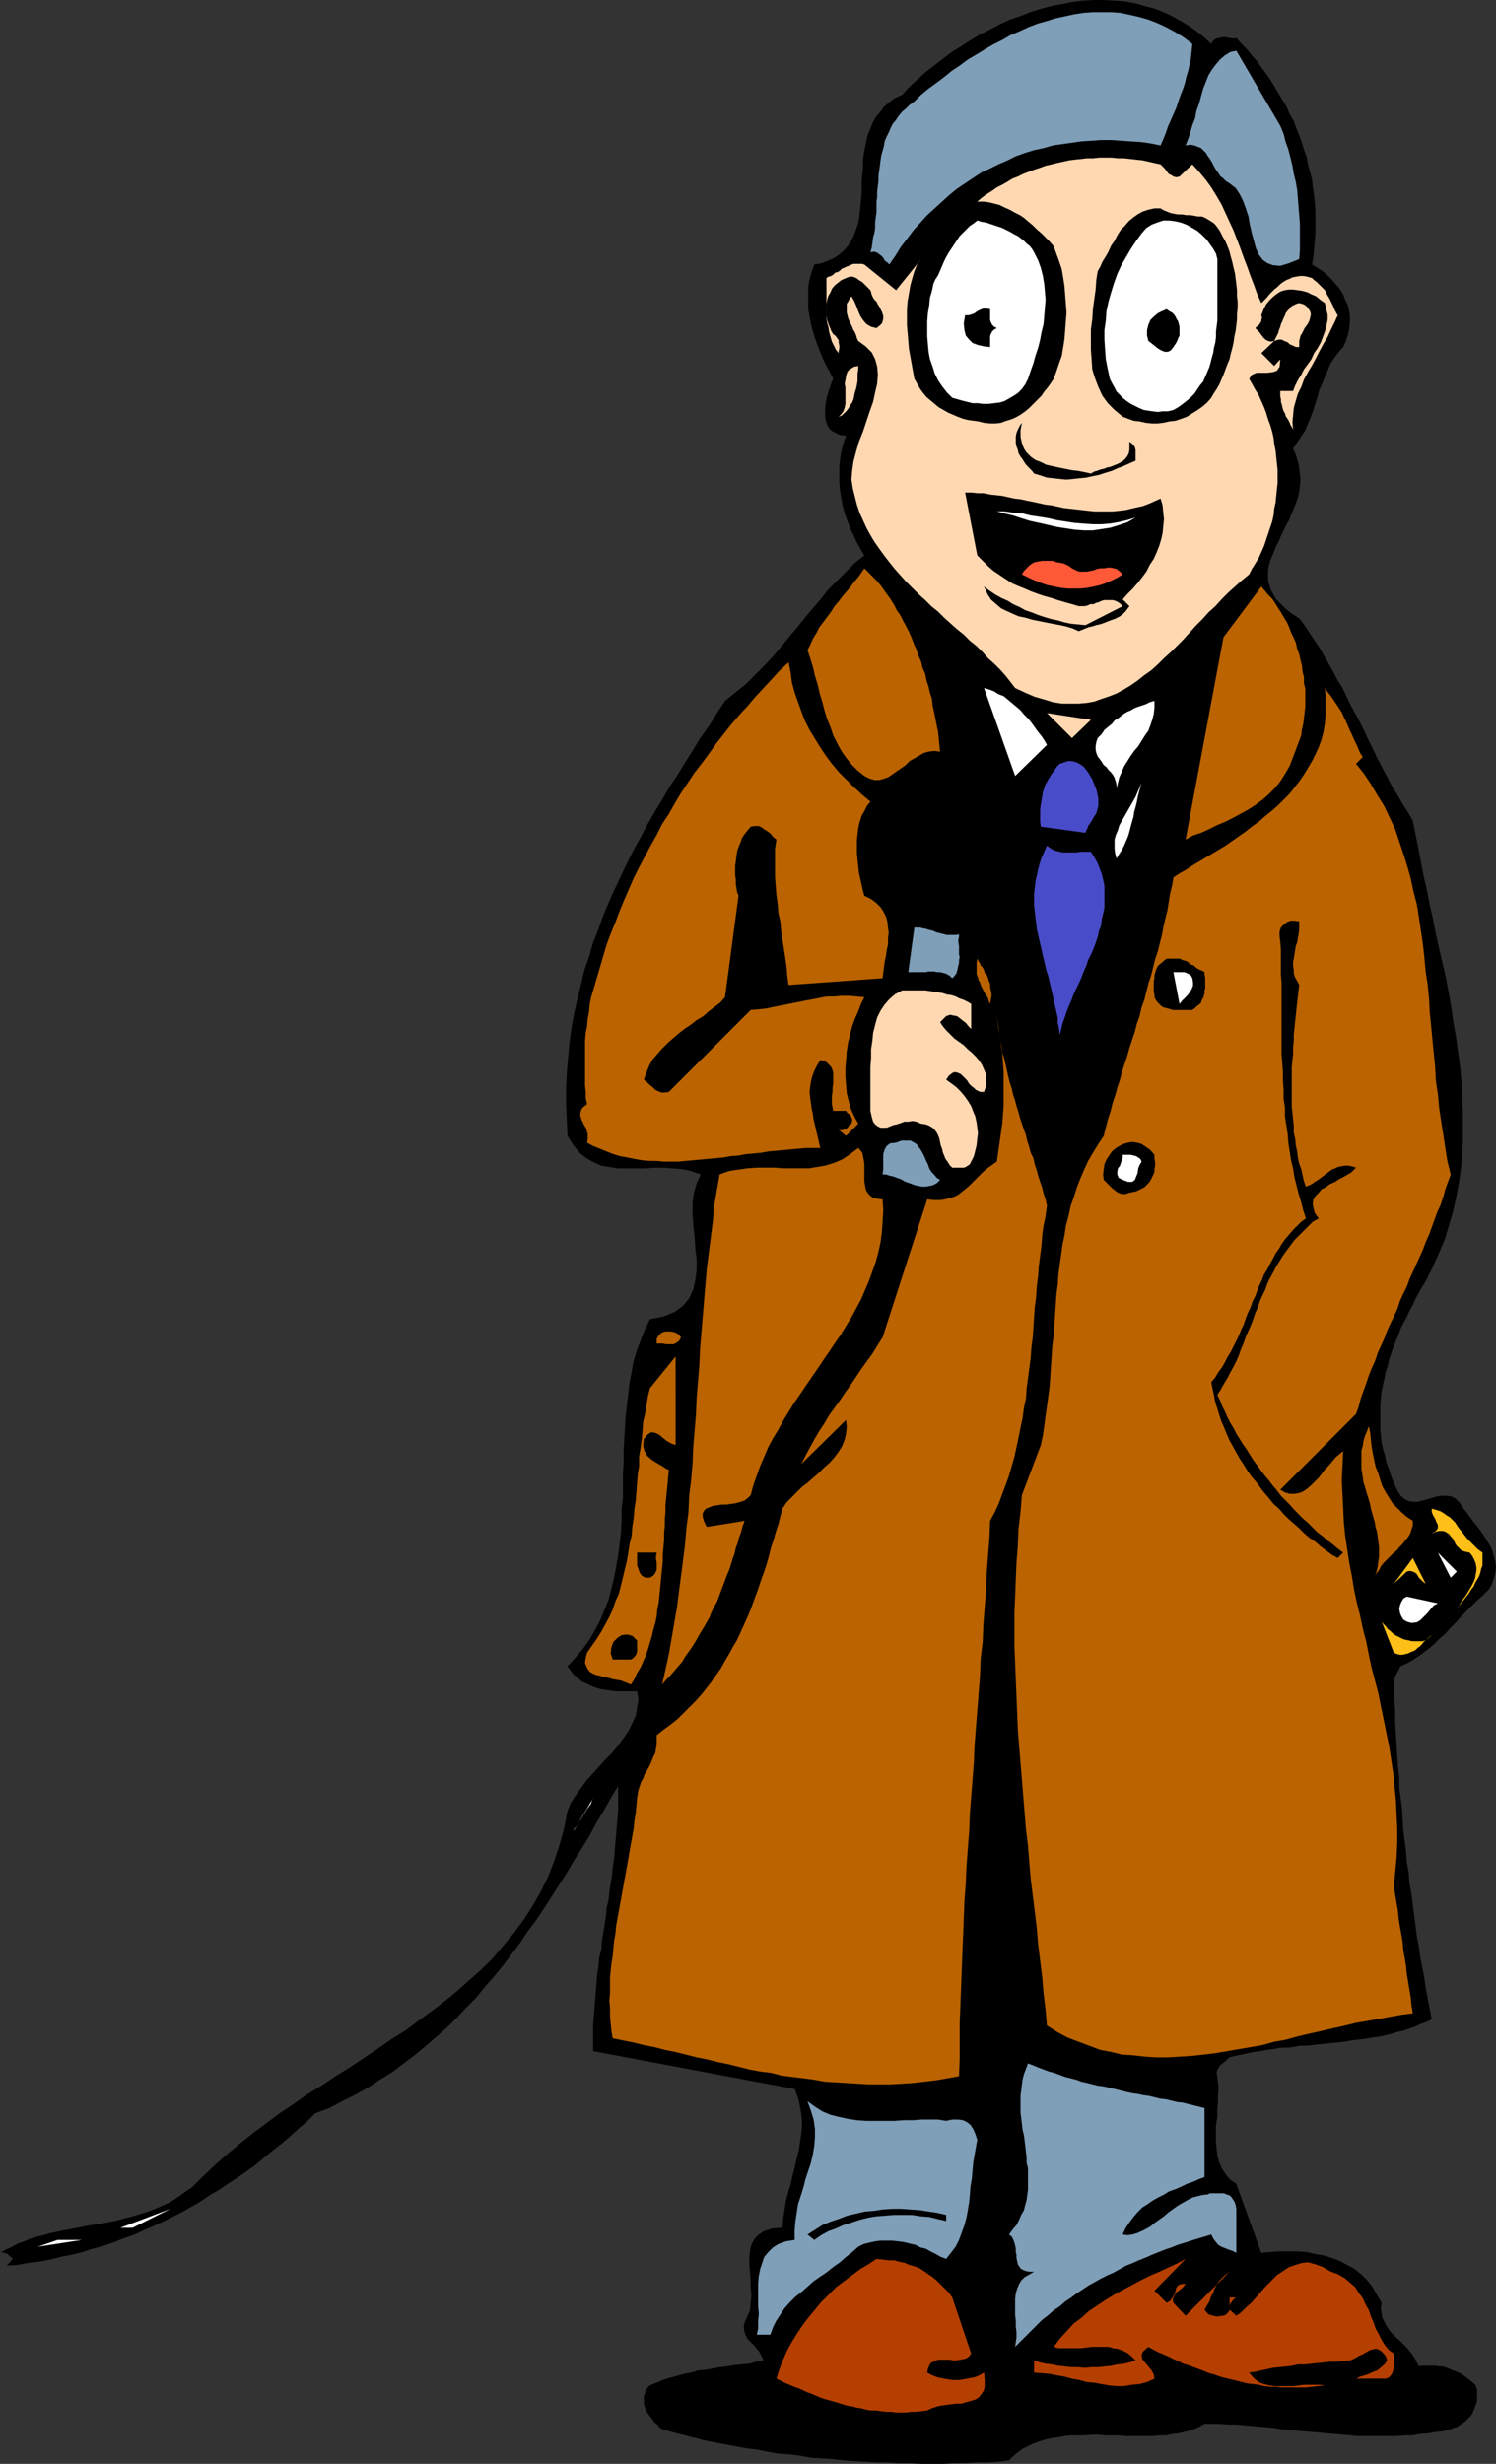 <?xml version="1.0" encoding="UTF-8" standalone="no"?>
<svg
   version="1.0"
   width="94.558mm"
   height="155.711mm"
   id="svg54"
   sodipodi:docname="News Reporter.wmf"
   xmlns:inkscape="http://www.inkscape.org/namespaces/inkscape"
   xmlns:sodipodi="http://sodipodi.sourceforge.net/DTD/sodipodi-0.dtd"
   xmlns="http://www.w3.org/2000/svg"
   xmlns:svg="http://www.w3.org/2000/svg">
  <rect width="100%" height="100%" fill="#333333" stroke="none"/>
  <sodipodi:namedview
     id="namedview54"
     pagecolor="#ffffff"
     bordercolor="#000000"
     borderopacity="0.25"
     inkscape:showpageshadow="2"
     inkscape:pageopacity="0.0"
     inkscape:pagecheckerboard="0"
     inkscape:deskcolor="#d1d1d1"
     inkscape:document-units="mm" />
  <defs
     id="defs1">
    <pattern
       id="WMFhbasepattern"
       patternUnits="userSpaceOnUse"
       width="6"
       height="6"
       x="0"
       y="0" />
  </defs>
  <path
     style="fill:#000000;fill-opacity:1;fill-rule:evenodd;stroke:none"
     d="m 289.366,10.503 0.485,-0.808 0.646,-0.485 0.808,-0.162 0.646,-0.162 h 0.969 l 0.808,0.162 0.969,0.162 0.646,-0.162 1.293,1.454 1.293,1.293 1.131,1.454 1.293,1.454 1.131,1.616 1.131,1.454 0.969,1.454 0.969,1.616 0.969,1.616 0.969,1.616 0.969,1.616 0.646,1.616 0.969,1.616 0.646,1.778 0.646,1.616 0.646,1.778 0.485,1.616 0.646,1.778 0.323,1.778 0.485,1.778 0.485,1.778 0.162,1.778 0.323,1.939 0.162,1.778 0.162,1.778 v 1.939 1.778 1.939 l -0.162,1.778 -0.162,1.939 -0.162,1.939 -0.323,1.778 1.293,0.808 1.293,0.808 1.131,0.97 0.969,0.97 0.969,1.131 0.969,1.131 0.808,1.293 0.485,1.293 0.646,1.293 0.323,1.454 0.162,1.293 v 1.454 l -0.162,1.454 -0.323,1.454 -0.485,1.454 -0.646,1.454 -1.131,1.293 -0.969,1.293 -0.969,1.454 -0.646,1.616 -0.646,1.454 -0.646,1.616 -0.646,1.454 -0.485,1.778 -0.485,1.454 -0.485,1.616 -0.646,1.778 -0.646,1.454 -0.646,1.616 -0.969,1.454 -0.969,1.454 -0.969,1.454 0.646,1.454 0.485,1.616 0.323,1.454 0.162,1.454 0.162,1.454 -0.162,1.616 -0.162,1.293 -0.323,1.454 -0.485,1.293 -0.485,1.293 -0.646,1.454 -0.485,1.293 -0.646,1.131 -0.646,1.293 -0.646,1.293 -0.485,1.293 -0.646,1.131 -0.485,1.293 -0.485,1.131 -0.485,1.131 -0.323,1.293 -0.162,1.131 v 1.131 1.131 l 0.323,1.131 0.323,1.131 0.646,1.131 0.646,1.131 1.131,1.131 1.131,1.131 1.454,1.131 1.777,1.131 1.131,1.454 0.969,1.454 0.969,1.454 0.969,1.454 0.969,1.454 0.808,1.454 0.969,1.616 0.808,1.454 0.808,1.454 0.808,1.616 0.969,1.454 0.808,1.616 0.646,1.454 0.808,1.616 0.808,1.454 0.808,1.454 0.808,1.616 0.808,1.616 0.646,1.454 0.808,1.616 0.808,1.616 0.646,1.454 0.808,1.454 0.808,1.616 0.808,1.454 0.808,1.616 0.808,1.454 0.969,1.454 0.808,1.454 0.969,1.616 0.969,1.454 0.808,1.454 0.646,3.232 0.646,3.232 0.646,3.393 0.646,3.393 0.808,3.393 0.646,3.393 0.808,3.555 0.646,3.393 0.808,3.555 0.808,3.555 0.808,3.393 0.646,3.555 0.646,3.555 0.485,3.555 0.646,3.555 0.485,3.555 0.485,3.555 0.323,3.555 0.162,3.555 0.162,3.555 v 3.393 3.555 l -0.162,3.555 -0.323,3.393 -0.485,3.393 -0.646,3.393 -0.808,3.555 -0.969,3.232 -0.969,3.232 -1.454,3.393 -1.454,3.232 -1.616,3.232 -0.808,1.293 -0.808,1.454 -0.808,1.454 -0.646,1.454 -0.808,1.454 -0.646,1.454 -0.808,1.454 -0.646,1.293 -0.485,1.454 -0.646,1.454 -0.646,1.616 -0.485,1.454 -0.485,1.454 -0.323,1.454 -0.485,1.454 -0.323,1.616 -0.323,1.454 -0.323,1.454 -0.162,1.616 -0.162,1.454 v 1.616 1.454 1.454 1.616 l 0.162,1.616 0.162,1.616 0.323,1.454 0.485,1.616 0.323,1.616 0.646,1.616 0.485,1.616 0.646,1.616 0.808,1.778 0.808,1.293 0.969,0.808 0.969,0.485 1.131,0.162 h 0.969 l 1.293,-0.323 1.131,-0.323 1.131,-0.323 1.131,-0.323 1.293,-0.162 h 0.969 l 1.131,0.162 0.969,0.485 0.969,0.97 0.969,1.454 0.808,0.97 0.808,1.131 0.808,1.131 0.969,1.131 0.808,1.131 0.808,1.131 0.646,1.131 0.808,1.293 0.485,1.131 0.323,1.293 0.323,1.131 0.162,1.454 -0.162,1.293 -0.323,1.293 -0.485,1.454 -0.808,1.293 -1.293,1.293 -1.293,1.131 -1.293,1.293 -1.293,1.293 -1.293,1.293 -1.131,1.293 -1.293,1.293 -1.293,1.454 -1.293,1.131 -1.293,1.293 -1.293,1.131 -1.293,0.97 -1.293,0.97 -1.454,0.97 -1.454,0.808 -1.454,0.646 -1.616,3.07 v 2.424 l 0.162,2.747 0.162,2.585 v 2.585 l 0.162,2.585 0.162,2.585 0.162,2.585 0.162,2.585 0.323,2.585 v 2.585 l 0.323,2.424 0.323,2.585 0.162,2.585 0.162,2.585 0.323,2.585 0.323,2.424 0.162,2.585 0.485,2.585 0.162,2.424 0.485,2.585 0.323,2.585 0.323,2.424 0.323,2.585 0.323,2.585 0.485,2.424 0.323,2.424 0.485,2.585 0.485,2.424 0.323,2.424 0.485,2.585 0.485,2.424 0.485,2.585 -1.293,0.646 -1.454,0.485 -1.293,0.646 -1.454,0.485 -1.454,0.485 -1.454,0.323 -1.616,0.485 -1.293,0.323 -1.616,0.323 -1.454,0.162 -1.616,0.323 -1.454,0.162 -1.616,0.162 -1.616,0.323 -1.454,0.162 -1.616,0.162 -1.616,0.162 -1.454,0.162 -1.616,0.162 -1.454,0.162 h -1.616 l -1.616,0.323 -1.454,0.162 h -1.616 l -1.616,0.323 -1.454,0.162 -1.616,0.323 -1.454,0.162 -1.454,0.323 -1.616,0.323 -1.454,0.323 -1.454,0.323 -0.485,0.485 -0.485,0.485 -0.646,0.485 -0.646,0.485 -0.323,0.646 -0.323,0.485 -0.162,0.646 0.162,0.808 0.162,1.454 0.162,1.454 -0.162,1.616 v 1.778 l -0.162,1.778 v 1.778 l -0.323,1.939 v 1.939 1.778 l 0.162,1.778 0.162,1.778 0.485,1.616 0.646,1.454 0.969,1.454 0.969,1.131 1.454,0.97 5.978,16.482 2.1,-0.162 2.262,-0.162 h 2.262 2.1 l 2.262,0.162 1.939,0.485 2.1,0.323 1.939,0.646 1.777,0.646 1.777,0.97 1.777,0.97 1.616,1.293 1.293,1.293 1.293,1.616 1.131,1.939 1.131,1.939 -0.162,1.293 0.162,1.131 0.162,1.131 0.485,0.97 0.485,0.97 0.646,0.97 0.646,0.808 0.808,0.808 0.969,0.808 0.808,0.808 0.808,0.808 0.808,0.97 0.646,0.808 0.646,0.97 0.485,0.97 0.485,0.97 0.969,-0.162 h 0.969 0.969 0.969 l 0.969,0.162 h 0.808 l 0.969,0.323 0.808,0.323 0.808,0.323 0.808,0.323 0.808,0.323 0.808,0.485 0.808,0.646 0.646,0.485 0.808,0.646 0.646,0.646 0.323,0.97 v 0.97 0.808 0.808 l -0.162,0.808 -0.323,0.808 -0.323,0.808 -0.323,0.808 -0.485,0.646 -0.646,0.646 -0.485,0.485 -0.646,0.485 -0.808,0.485 -0.646,0.485 -0.808,0.162 -0.646,0.323 -1.939,0.485 -1.777,0.162 -1.777,0.323 -1.939,0.162 -1.777,0.323 h -1.777 l -1.777,0.162 h -1.939 -1.777 -1.777 -1.939 -1.777 l -1.777,-0.162 -1.939,-0.162 -1.777,-0.162 -1.939,-0.162 -1.777,-0.162 -1.777,-0.162 -1.939,-0.162 -1.777,-0.162 -1.777,-0.162 -1.939,-0.162 -1.777,-0.323 -1.939,-0.162 -1.777,-0.162 -1.777,-0.162 -1.777,-0.162 -1.939,-0.162 h -1.939 l -1.777,-0.162 h -1.777 -1.939 l -1.131,0.646 -1.131,0.485 -1.293,0.485 -1.293,0.323 -1.454,0.323 -1.454,0.162 -1.454,0.323 h -1.454 l -1.454,0.162 h -1.616 -1.616 -1.616 -1.777 l -1.616,-0.162 h -1.616 -1.616 l -1.777,-0.162 h -1.616 l -1.616,0.162 h -1.616 -1.777 l -1.454,0.162 -1.616,0.323 -1.454,0.162 -1.454,0.323 -1.454,0.485 -1.454,0.485 -1.293,0.646 -1.293,0.646 -1.131,0.808 -1.131,0.97 -0.969,0.97 -2.585,0.323 -2.585,0.162 h -2.585 l -2.747,0.162 H 227.971 l -2.585,0.162 h -2.585 -2.747 l -2.585,-0.162 h -2.747 l -2.585,-0.162 h -2.585 l -2.585,-0.162 -2.747,-0.162 -2.585,-0.162 -2.747,-0.323 -2.585,-0.162 -2.585,-0.162 -2.585,-0.485 -2.747,-0.323 -2.424,-0.162 -2.747,-0.485 -2.424,-0.485 -2.585,-0.323 -2.585,-0.485 -2.585,-0.485 -2.585,-0.485 -2.424,-0.485 -2.424,-0.646 -2.585,-0.646 -2.424,-0.646 -2.424,-0.646 -0.646,-0.485 -0.485,-0.646 -0.646,-0.485 -0.485,-0.646 -0.485,-0.646 -0.485,-0.646 -0.485,-0.646 -0.323,-0.808 -0.162,-0.646 -0.162,-0.646 v -0.808 -0.646 l 0.162,-0.646 0.323,-0.808 0.323,-0.646 0.646,-0.646 1.616,-0.646 1.454,-0.646 1.616,-0.485 1.777,-0.485 1.616,-0.485 1.777,-0.323 1.616,-0.485 1.777,-0.162 1.777,-0.323 1.777,-0.323 1.616,-0.162 1.777,-0.323 1.616,-0.162 1.939,-0.162 1.616,-0.485 1.777,-0.323 -0.323,-0.646 -0.323,-0.646 -0.323,-0.646 -0.323,-0.485 -0.485,-0.485 -0.323,-0.485 -0.485,-0.485 -0.485,-0.485 -0.323,-0.323 -0.485,-0.485 -0.162,-0.485 -0.323,-0.485 -0.162,-0.646 -0.162,-0.646 v -0.808 l 0.162,-0.808 0.646,-1.454 0.646,-1.454 0.162,-1.778 0.162,-1.616 -0.162,-1.939 v -1.778 l -0.162,-1.939 -0.162,-1.778 v -1.778 l 0.162,-1.616 0.323,-1.454 0.808,-1.454 0.969,-0.97 1.293,-0.808 1.939,-0.646 2.424,-0.162 0.162,-2.101 0.323,-2.101 0.323,-2.101 0.485,-1.939 0.646,-2.101 0.485,-2.101 0.485,-1.939 0.485,-2.101 0.485,-1.939 0.323,-2.101 0.323,-2.101 0.162,-2.101 -0.162,-2.101 -0.323,-2.101 -0.485,-2.101 -0.808,-2.101 -48.147,-9.049 v -2.101 -2.101 -1.939 l 0.162,-2.101 0.162,-2.101 0.162,-1.939 0.162,-1.939 0.162,-2.101 0.162,-2.101 0.323,-1.939 0.162,-1.939 0.485,-1.939 0.162,-2.101 0.323,-1.939 0.323,-1.939 0.323,-2.101 0.162,-1.939 0.485,-1.939 0.162,-1.939 0.323,-1.939 0.323,-1.939 0.162,-2.101 0.323,-1.778 0.162,-2.101 0.162,-1.939 0.162,-1.778 0.162,-2.101 0.162,-1.778 0.162,-1.939 v -1.939 -1.939 -1.939 l -1.777,2.909 -1.616,2.909 -1.777,2.909 -1.616,3.07 -1.777,2.909 -1.777,2.747 -1.777,3.07 -1.777,2.747 -1.939,3.07 -1.777,2.747 -1.939,2.909 -1.939,2.585 -1.939,2.909 -1.939,2.585 -2.1,2.747 -2.1,2.585 -2.262,2.585 -2.1,2.585 -2.424,2.424 -2.262,2.424 -2.262,2.262 -2.585,2.262 -2.424,2.101 -2.747,2.262 -2.585,1.939 -2.747,2.101 -2.908,1.778 -2.908,1.939 -2.908,1.616 -3.231,1.616 -3.07,1.616 -3.393,1.293 -1.939,1.939 -2.1,1.778 -1.939,1.778 -2.1,1.778 -2.1,1.616 -2.1,1.778 -1.939,1.616 -2.262,1.616 -2.1,1.454 -2.262,1.454 -2.1,1.454 -2.262,1.293 -2.1,1.454 -2.262,1.293 -2.262,1.293 -2.262,1.131 -2.262,1.131 -2.424,1.131 -2.262,0.97 -2.424,1.131 -2.424,0.808 -2.424,0.97 -2.424,0.808 -2.424,0.646 -2.424,0.808 -2.585,0.646 -2.585,0.485 -2.424,0.646 -2.585,0.485 -2.747,0.323 -2.585,0.485 -2.585,0.162 1.454,-1.616 -0.162,-0.162 -0.323,-0.323 -0.485,-0.323 -0.162,-0.323 -0.485,-0.162 L 0.969,538.098 0.485,537.937 0,538.098 l 1.454,-0.808 1.454,-0.646 1.454,-0.808 1.454,-0.485 1.454,-0.646 1.616,-0.485 1.454,-0.323 1.616,-0.485 1.616,-0.323 1.454,-0.323 1.777,-0.323 1.616,-0.323 1.616,-0.323 1.616,-0.323 1.616,-0.162 1.616,-0.323 1.616,-0.323 1.616,-0.323 1.616,-0.485 1.454,-0.323 1.616,-0.485 1.616,-0.485 1.454,-0.485 1.616,-0.646 1.454,-0.646 1.454,-0.646 1.293,-0.808 1.454,-0.97 1.293,-0.97 1.454,-0.97 1.293,-1.293 1.131,-1.131 2.908,-2.747 2.908,-2.585 3.07,-2.585 3.07,-2.424 3.231,-2.424 3.231,-2.424 3.393,-2.262 3.231,-2.262 3.393,-2.101 3.393,-2.262 3.393,-2.101 3.393,-2.262 3.393,-2.262 3.231,-2.262 3.393,-2.101 3.231,-2.424 3.07,-2.262 3.231,-2.424 2.908,-2.424 2.908,-2.585 2.908,-2.585 2.747,-2.747 2.424,-2.909 2.424,-2.909 2.262,-3.07 2.1,-3.232 1.939,-3.393 1.777,-3.555 1.454,-3.717 1.293,-3.878 1.131,-4.04 0.808,-4.201 0.808,-1.939 1.131,-1.778 1.293,-1.778 1.293,-1.778 1.454,-1.616 1.616,-1.778 1.454,-1.616 1.616,-1.616 1.454,-1.778 1.293,-1.778 1.131,-1.616 0.969,-1.939 0.808,-1.778 0.323,-1.939 0.323,-1.939 -0.323,-1.939 h -0.808 -1.131 -0.969 -0.969 -1.293 l -1.131,-0.162 -1.131,-0.162 -1.131,-0.162 -1.131,-0.323 -1.293,-0.485 -0.969,-0.485 -1.131,-0.485 -0.969,-0.808 -0.969,-0.808 -0.808,-0.97 -0.808,-1.131 1.939,-2.101 1.777,-2.101 1.616,-2.262 1.293,-2.262 1.293,-2.424 0.969,-2.424 0.969,-2.424 0.646,-2.585 0.646,-2.585 0.485,-2.585 0.485,-2.747 0.323,-2.585 0.323,-2.747 0.162,-2.909 v -2.747 l 0.323,-2.747 v -2.747 -2.909 l 0.162,-2.747 v -2.909 l 0.162,-2.747 0.162,-2.747 0.162,-2.747 0.323,-2.747 0.323,-2.747 0.323,-2.585 0.485,-2.585 0.485,-2.585 0.808,-2.585 0.969,-2.585 0.969,-2.424 1.131,-2.262 3.231,-0.646 2.747,-1.131 1.939,-1.454 1.454,-1.778 0.969,-2.101 0.485,-2.262 0.323,-2.424 v -2.585 l -0.323,-2.585 -0.162,-2.747 -0.323,-2.747 -0.162,-2.747 v -2.585 l 0.323,-2.424 0.646,-2.262 0.969,-2.101 -2.262,-0.808 -2.1,-0.485 -2.262,-0.162 -2.262,-0.162 h -2.262 l -2.262,0.162 h -2.1 -2.1 -2.1 l -2.1,-0.323 -1.939,-0.323 -1.777,-0.808 -1.777,-0.97 -1.616,-1.293 -1.454,-1.778 -1.454,-2.262 -0.162,-3.878 -0.162,-3.717 v -3.878 l 0.162,-3.555 0.323,-3.717 0.323,-3.555 0.485,-3.555 0.646,-3.555 0.808,-3.393 0.808,-3.393 0.808,-3.393 1.131,-3.232 0.969,-3.393 1.293,-3.232 1.131,-3.232 1.293,-3.07 1.454,-3.232 1.454,-3.07 1.454,-3.07 1.616,-3.232 1.616,-2.909 1.616,-3.07 1.777,-3.07 1.777,-2.909 1.777,-3.07 1.939,-2.909 1.777,-2.909 1.939,-3.07 1.777,-2.909 2.1,-2.909 1.777,-2.909 1.939,-2.909 2.585,-2.101 2.424,-1.939 2.262,-2.262 2.1,-2.101 2.1,-2.262 1.939,-2.262 1.939,-2.424 1.939,-2.262 1.777,-2.262 1.939,-2.262 1.939,-2.262 1.777,-2.262 2.1,-2.101 2.1,-2.101 2.1,-2.101 2.262,-1.778 -0.969,-1.616 -0.808,-1.454 -0.808,-1.778 -0.808,-1.616 -0.646,-1.778 -0.646,-1.778 -0.485,-1.778 -0.323,-1.778 -0.323,-1.939 -0.162,-1.939 v -1.778 -1.939 l 0.162,-1.778 0.323,-1.939 0.485,-1.939 0.646,-1.778 -1.454,-0.162 -0.969,-0.485 -0.969,-0.485 -0.646,-0.646 -0.485,-0.808 -0.323,-0.97 -0.162,-0.97 v -1.131 -1.131 l 0.162,-0.97 0.162,-1.131 0.323,-1.131 0.323,-0.97 0.323,-0.97 0.323,-0.97 0.323,-0.646 -0.808,-1.616 -0.808,-1.454 -0.808,-1.616 -0.646,-1.616 -0.646,-1.616 -0.646,-1.778 -0.485,-1.616 -0.485,-1.778 -0.323,-1.778 -0.323,-1.778 v -1.778 -1.778 -1.616 l 0.323,-1.939 0.485,-1.778 0.646,-1.778 1.777,-0.323 1.616,-0.646 1.454,-0.646 1.131,-0.808 1.131,-0.97 0.969,-1.131 0.646,-0.97 0.646,-1.293 0.485,-1.293 0.485,-1.293 0.323,-1.293 0.162,-1.454 0.162,-1.454 0.162,-1.778 0.162,-1.454 V 44.761 43.145 l 0.162,-1.616 0.162,-1.616 v -1.616 l 0.162,-1.454 0.323,-1.616 0.323,-1.616 0.323,-1.454 0.646,-1.454 0.485,-1.293 0.808,-1.454 0.969,-1.131 0.969,-1.293 1.293,-1.131 1.293,-0.97 1.777,-0.808 1.616,-1.778 1.939,-1.778 1.939,-1.778 2.1,-1.616 2.1,-1.616 2.1,-1.616 2.1,-1.293 2.262,-1.454 2.424,-1.454 2.262,-1.131 2.424,-1.293 2.424,-1.131 2.424,-0.808 2.424,-0.97 2.585,-0.808 2.424,-0.646 2.585,-0.485 2.424,-0.485 2.585,-0.323 L 261.254,0 h 2.424 l 2.585,0.162 2.424,0.162 2.585,0.485 2.262,0.646 2.424,0.646 2.424,0.97 2.262,1.131 2.262,1.293 2.262,1.454 2.1,1.616 z"
     id="path1" />
  <path
     style="fill:#7f9eb7;fill-opacity:1;fill-rule:evenodd;stroke:none"
     d="m 284.843,10.503 -0.162,1.616 -0.162,1.616 -0.323,1.616 -0.323,1.454 -0.485,1.616 -0.323,1.454 -0.485,1.454 -0.646,1.616 -0.485,1.454 -0.485,1.454 -0.646,1.454 -0.646,1.454 -0.646,1.454 -0.485,1.454 -0.646,1.616 -0.646,1.454 -2.424,-0.485 -2.262,-0.323 -2.424,-0.162 -2.424,-0.162 -2.424,-0.162 h -2.262 l -2.262,0.162 -2.424,0.162 -2.262,0.323 -2.262,0.323 -2.262,0.323 -2.262,0.646 -2.262,0.485 -2.1,0.646 -2.262,0.808 -1.939,0.97 -2.262,0.97 -1.939,0.97 -2.1,0.97 -1.939,1.293 -1.939,1.293 -1.939,1.293 -1.777,1.454 -1.777,1.616 -1.777,1.616 -1.777,1.616 -1.616,1.778 -1.616,1.778 -1.454,1.939 -1.616,2.101 -1.293,2.101 -1.454,2.101 -0.485,-0.485 -0.646,-0.485 -0.323,-0.646 -0.485,-0.485 -0.646,-0.485 -0.485,-0.323 -0.646,-0.162 -0.808,0.162 0.323,-1.131 0.162,-1.131 0.162,-1.293 0.323,-1.131 0.162,-1.131 v -1.293 l 0.162,-1.293 0.162,-1.131 v -1.293 -1.293 l 0.162,-1.131 v -1.293 l 0.162,-1.293 0.162,-1.293 v -1.131 l 0.162,-1.293 0.162,-1.131 0.162,-1.293 0.162,-1.131 0.323,-1.131 0.323,-1.131 0.162,-1.131 0.485,-1.131 0.485,-0.97 0.485,-1.131 0.485,-0.97 0.808,-0.97 0.646,-0.97 0.808,-0.97 0.969,-0.808 0.808,-0.808 1.131,-0.808 1.616,-1.616 1.777,-1.454 1.777,-1.293 1.939,-1.454 1.777,-1.454 1.939,-1.293 1.939,-1.454 1.939,-1.131 2.1,-1.293 1.939,-1.131 2.262,-1.131 1.939,-1.131 2.262,-0.97 2.1,-0.97 2.1,-0.808 2.262,-0.646 2.1,-0.646 2.262,-0.485 2.262,-0.485 2.1,-0.323 2.262,-0.162 h 2.262 2.262 l 2.1,0.162 2.262,0.485 2.1,0.485 2.262,0.646 2.1,0.808 2.1,0.97 2.1,1.131 2.1,1.293 z"
     id="path2" />
  <path
     style="fill:#7f9eb7;fill-opacity:1;fill-rule:evenodd;stroke:none"
     d="m 305.846,30.056 0.808,1.939 0.485,1.939 0.646,1.778 0.485,1.939 0.485,1.939 0.323,1.939 0.485,1.939 0.323,1.939 0.162,1.939 0.162,2.101 0.162,1.939 0.162,2.101 v 2.101 2.101 2.101 l -0.162,2.101 -2.424,0.97 -2.1,0.646 -1.777,-0.162 -1.293,-0.485 -1.131,-0.808 -0.969,-1.293 -0.646,-1.454 -0.485,-1.778 -0.485,-1.778 -0.485,-2.101 -0.323,-1.939 -0.646,-1.939 -0.646,-1.778 -0.808,-1.616 -0.969,-1.454 -1.454,-1.131 -0.808,-0.485 -0.646,-0.646 -0.808,-0.646 -0.485,-0.808 -0.485,-0.646 -0.485,-0.808 -0.485,-0.97 -0.485,-0.808 -0.485,-0.646 -0.485,-0.808 -0.485,-0.485 -0.646,-0.646 -0.808,-0.323 -0.808,-0.323 -0.969,-0.162 -1.131,0.162 0.646,-1.616 0.485,-1.454 0.485,-1.778 0.646,-1.616 0.323,-1.778 0.646,-1.778 0.485,-1.778 0.485,-1.778 0.646,-1.616 0.646,-1.616 0.808,-1.293 0.969,-1.293 0.969,-1.131 1.131,-0.97 1.293,-0.808 1.454,-0.323 z"
     id="path3" />
  <path
     style="fill:#ffd8b2;fill-opacity:1;fill-rule:evenodd;stroke:none"
     d="m 281.773,42.175 3.07,-2.909 1.616,1.778 1.616,1.939 1.293,1.778 1.293,2.101 1.131,1.939 0.969,2.101 0.969,2.101 0.969,2.101 0.808,2.101 0.808,2.101 0.808,2.262 0.808,2.101 0.808,2.262 0.808,2.101 0.808,2.262 0.969,2.101 0.646,-0.646 0.646,-0.646 0.646,-0.808 0.646,-0.646 0.485,-0.485 0.808,-0.646 0.646,-0.646 0.646,-0.485 0.808,-0.485 0.808,-0.323 0.646,-0.323 0.808,-0.162 0.969,-0.162 h 0.969 l 0.808,0.162 1.131,0.323 0.485,0.485 0.646,0.485 0.485,0.485 0.485,0.485 0.485,0.485 0.485,0.485 0.323,0.646 0.323,0.646 0.323,0.485 0.323,0.646 0.323,0.646 0.323,0.646 0.162,0.485 0.323,0.646 0.323,0.646 0.323,0.485 -0.808,1.778 -0.808,1.616 -0.808,1.778 -0.969,1.616 -0.969,1.778 -0.808,1.616 -0.969,1.778 -0.969,1.616 -0.969,1.778 -0.646,1.778 -0.808,1.616 -0.485,1.616 -0.485,1.778 -0.162,1.616 -0.162,1.778 0.162,1.778 -0.323,-0.646 -0.323,-0.485 -0.162,-0.485 -0.323,-0.646 -0.323,-0.485 -0.323,-0.485 -0.162,-0.646 -0.323,-0.485 -0.162,-0.485 -0.162,-0.646 -0.162,-0.646 -0.162,-0.485 V 95.339 l -0.162,-0.646 v -0.646 -0.646 h 3.07 l 0.485,-1.293 0.646,-1.293 0.808,-1.293 0.646,-1.293 0.969,-1.293 0.808,-1.131 0.646,-1.454 0.808,-1.131 0.808,-1.454 0.485,-1.293 0.485,-1.293 0.323,-1.293 0.323,-1.454 V 75.14 l -0.323,-1.293 -0.323,-1.454 -1.131,-0.808 -0.969,-0.808 -1.131,-0.485 -0.969,-0.485 -1.131,-0.323 -1.131,-0.162 -1.131,-0.162 h -0.969 l -1.131,0.162 -0.969,0.323 -0.969,0.646 -0.808,0.646 -0.808,0.808 -0.808,0.97 -0.646,1.293 -0.485,1.293 0.162,0.646 -0.162,0.485 v 0.323 l -0.323,0.485 -0.162,0.323 -0.323,0.162 -0.323,0.323 -0.323,0.323 0.485,0.485 0.485,0.485 0.485,0.646 0.485,0.646 0.485,0.485 0.646,0.323 0.646,0.162 0.808,-0.162 0.323,-0.646 0.323,-0.646 0.323,-0.646 0.162,-0.646 0.323,-0.808 0.162,-0.646 0.323,-0.646 0.323,-0.808 0.323,-0.646 0.162,-0.485 0.485,-0.646 0.485,-0.485 0.323,-0.485 0.646,-0.323 0.646,-0.323 0.646,-0.162 1.131,0.323 0.646,0.485 0.485,0.646 0.323,0.485 0.162,0.485 v 0.485 l -0.162,0.646 -0.162,0.646 -0.323,0.646 -0.323,0.485 -0.485,0.646 -0.323,0.646 -0.323,0.646 -0.323,0.485 -0.162,0.646 -0.162,0.646 v 1.454 h -0.808 l -0.646,-0.323 -0.808,-0.323 -0.485,-0.485 -0.808,-0.323 -0.646,-0.323 h -0.808 l -0.969,0.323 -3.07,2.909 3.07,3.07 1.454,-1.616 -0.162,1.778 -0.646,0.97 -0.969,0.323 -1.293,0.162 h -1.293 -1.293 l -1.131,0.485 -0.646,0.97 0.646,1.131 0.808,1.454 0.808,1.293 0.646,1.454 0.646,1.454 0.485,1.293 0.485,1.616 0.485,1.293 0.485,1.616 0.323,1.454 0.162,1.454 0.323,1.616 0.162,1.616 0.162,1.454 0.162,1.616 v 1.454 1.616 l -0.162,1.454 -0.162,1.616 -0.162,1.616 -0.323,1.454 -0.162,1.616 -0.323,1.454 -0.485,1.454 -0.485,1.454 -0.485,1.454 -0.485,1.454 -0.646,1.454 -0.646,1.454 -0.808,1.293 -0.808,1.293 -0.646,1.293 -1.777,1.454 -1.616,1.454 -1.616,1.454 -1.454,1.454 -1.616,1.778 -1.616,1.454 -1.454,1.616 -1.616,1.616 -1.454,1.616 -1.454,1.616 -1.616,1.616 -1.454,1.454 -1.616,1.454 -1.454,1.454 -1.616,1.454 -1.616,1.131 -1.616,1.293 -1.616,1.131 -1.616,0.97 -1.777,0.97 -1.616,0.646 -1.939,0.646 -1.777,0.646 -1.777,0.323 -1.939,0.162 h -1.939 -2.1 l -2.1,-0.323 -2.1,-0.646 -2.262,-0.646 -2.262,-0.97 -2.424,-1.131 -1.131,-1.454 -1.131,-1.454 -1.293,-1.454 -1.454,-1.454 -1.454,-1.293 -1.293,-1.454 -1.454,-1.454 -1.616,-1.293 -1.454,-1.454 -1.616,-1.293 -1.454,-1.293 -1.616,-1.454 -1.454,-1.454 -1.616,-1.293 -1.454,-1.454 -1.616,-1.454 -1.454,-1.454 -1.454,-1.454 -1.454,-1.616 -1.293,-1.454 -1.293,-1.616 -1.131,-1.454 -1.293,-1.778 -1.131,-1.616 -0.969,-1.616 -0.969,-1.778 -0.808,-1.778 -0.808,-1.778 -0.646,-1.939 -0.485,-1.939 -0.485,-1.939 -0.323,-2.101 0.162,-2.101 0.323,-2.262 0.646,-2.424 0.646,-2.262 0.969,-2.424 0.808,-2.424 0.808,-2.424 0.808,-2.262 0.485,-2.262 0.485,-2.101 0.162,-2.101 -0.162,-1.939 -0.485,-1.778 -0.808,-1.616 -1.454,-1.454 -1.777,-1.293 -0.323,-0.646 -0.162,-0.646 -0.323,-0.808 -0.323,-0.485 -0.323,-0.808 -0.323,-0.646 -0.323,-0.646 -0.323,-0.808 -0.162,-0.646 -0.162,-0.646 v -0.646 -0.808 -0.646 l 0.323,-0.485 0.323,-0.646 0.485,-0.646 0.646,1.131 0.485,1.131 0.485,1.293 0.485,1.131 0.646,0.97 0.808,0.97 1.131,0.646 1.293,0.323 0.808,-0.646 0.485,-0.485 0.162,-0.485 0.162,-0.646 v -0.646 l -0.162,-0.485 -0.162,-0.485 -0.323,-0.646 -0.323,-0.646 -0.323,-0.485 -0.323,-0.646 -0.485,-0.485 -0.323,-0.485 -0.323,-0.646 -0.162,-0.646 -0.162,-0.485 -0.646,-0.646 -0.646,-0.646 -0.646,-0.646 -0.808,-0.485 -0.646,-0.485 -0.808,-0.323 h -0.808 l -0.808,0.323 -1.131,0.485 -0.808,0.646 -0.808,0.646 -0.646,0.808 -0.323,0.808 -0.485,0.808 -0.323,0.97 -0.162,0.97 v 0.97 0.97 0.97 l 0.162,0.97 0.323,0.97 0.323,0.808 0.323,0.808 0.485,0.808 0.485,0.323 0.485,0.646 0.323,0.485 v 0.485 l 0.162,0.808 v 0.646 l -0.162,0.646 v 0.485 l -0.646,-0.808 -0.485,-0.97 -0.485,-0.97 -0.323,-1.131 -0.323,-1.131 -0.162,-1.131 -0.323,-1.131 -0.162,-1.131 V 74.817 73.524 72.393 71.1 69.969 68.838 67.545 66.414 l 0.485,-0.323 0.646,-0.162 0.485,-0.323 0.485,-0.485 0.646,-0.162 0.485,-0.323 0.485,-0.485 0.485,-0.162 0.646,-0.323 0.485,-0.162 0.646,-0.323 0.485,-0.162 h 0.646 0.646 0.646 l 0.646,0.162 7.594,6.14 5.978,-7.433 -0.969,1.293 -0.646,1.616 -0.485,1.616 -0.485,1.778 -0.323,1.939 -0.323,1.778 -0.162,1.939 v 1.778 2.101 l 0.162,1.778 0.162,1.939 0.162,1.939 0.323,1.778 0.323,1.778 0.323,1.778 0.323,1.778 0.646,1.131 0.646,1.131 0.808,1.131 0.808,0.97 0.969,0.808 0.969,0.808 0.969,0.808 1.131,0.646 1.131,0.646 1.131,0.485 1.131,0.485 1.293,0.485 1.293,0.323 1.293,0.162 1.131,0.162 1.293,0.323 1.454,0.162 h 1.293 l 1.293,-0.162 1.293,-0.485 1.131,-0.323 1.131,-0.485 1.131,-0.646 1.131,-0.808 0.969,-0.808 0.969,-0.97 0.969,-0.97 0.969,-0.97 0.646,-0.97 0.808,-0.97 0.808,-1.131 0.646,-0.97 0.646,-1.778 0.646,-1.939 0.646,-1.778 0.323,-1.939 0.323,-2.101 0.162,-2.101 0.162,-2.101 0.162,-2.101 -0.162,-2.101 -0.162,-2.101 -0.162,-2.101 -0.323,-2.101 -0.323,-1.939 -0.646,-1.939 -0.646,-1.778 -0.646,-1.778 -0.969,-1.131 -0.969,-0.97 -0.969,-0.97 -1.131,-0.97 -0.969,-0.97 -0.969,-0.808 -1.131,-0.97 -0.969,-0.646 -1.293,-0.646 -1.131,-0.646 -1.131,-0.485 -1.293,-0.646 -1.293,-0.323 -1.293,-0.323 -1.293,-0.162 h -1.454 l 1.131,-0.97 1.131,-0.808 1.293,-0.808 1.131,-0.808 1.293,-0.646 1.131,-0.646 1.293,-0.808 1.293,-0.485 1.293,-0.646 1.293,-0.485 1.293,-0.485 1.454,-0.485 1.293,-0.485 1.454,-0.323 1.293,-0.323 1.454,-0.323 1.454,-0.323 1.293,-0.162 1.616,-0.162 1.293,-0.162 h 1.454 l 1.454,-0.162 h 1.616 1.454 l 1.454,0.162 h 1.454 l 1.454,0.162 1.454,0.162 1.454,0.162 1.454,0.323 1.454,0.323 1.454,0.323 0.485,0.485 0.485,0.485 0.485,0.646 0.485,0.646 0.646,0.323 0.485,0.323 0.646,0.162 z"
     id="path4" />
  <path
     style="fill:#000000;fill-opacity:1;fill-rule:evenodd;stroke:none"
     d="m 290.821,54.295 0.646,0.97 0.646,1.293 0.646,1.131 0.485,1.131 0.485,1.293 0.323,1.293 0.323,1.131 0.323,1.454 0.323,1.293 0.162,1.293 0.162,1.293 0.162,1.454 v 1.454 l 0.162,1.293 v 1.454 l -0.162,1.454 v 1.293 l -0.162,1.454 -0.162,1.293 -0.323,1.454 -0.162,1.293 -0.323,1.454 -0.323,1.131 -0.323,1.454 -0.485,1.131 -0.485,1.293 -0.485,1.293 -0.485,1.131 -0.485,1.131 -0.646,1.131 -0.646,0.97 -0.646,1.131 -0.969,1.131 -1.131,0.97 -1.131,0.808 -1.293,0.808 -1.293,0.808 -1.293,0.485 -1.454,0.485 -1.454,0.162 -1.454,0.323 -1.293,0.162 h -1.454 l -1.454,-0.162 -1.454,-0.323 -1.454,-0.162 -1.293,-0.485 -1.293,-0.485 -1.939,-1.616 -1.616,-1.616 -1.293,-1.778 -0.969,-2.101 -0.808,-2.101 -0.646,-2.101 -0.162,-2.424 -0.162,-2.262 v -2.424 -2.424 l 0.323,-2.424 0.162,-2.424 0.323,-2.424 0.323,-2.262 0.162,-2.262 0.323,-2.101 0.646,-1.131 0.485,-1.131 0.808,-1.293 0.646,-1.131 0.646,-1.454 0.808,-1.131 0.646,-1.293 0.808,-1.293 0.969,-0.97 0.969,-1.131 0.969,-0.808 1.131,-0.808 1.131,-0.646 1.454,-0.485 1.454,-0.323 h 1.454 l 0.808,0.485 0.808,0.323 0.808,0.323 0.808,0.162 0.969,0.162 h 0.969 l 0.969,0.162 h 0.969 l 0.969,0.162 0.808,0.162 h 0.969 l 0.808,0.323 0.808,0.485 0.808,0.485 0.646,0.485 z"
     id="path5" />
  <path
     style="fill:#ffffff;fill-opacity:1;fill-rule:evenodd;stroke:none"
     d="m 247.036,60.273 0.969,1.939 0.646,1.778 0.485,1.939 0.323,1.939 0.162,1.778 0.162,1.939 -0.162,1.939 -0.162,1.939 -0.162,1.939 -0.485,1.939 -0.323,1.778 -0.485,1.939 -0.646,1.939 -0.485,1.778 -0.646,1.778 -0.646,1.939 -0.646,1.293 -0.808,1.131 -0.969,0.97 -0.969,0.646 -1.131,0.646 -1.131,0.646 -1.131,0.323 -1.293,0.162 -1.293,0.162 h -1.454 l -1.131,-0.162 h -1.293 l -1.293,-0.323 -1.293,-0.323 -1.131,-0.323 -1.131,-0.323 -1.293,-1.293 -1.131,-1.454 -0.969,-1.454 -0.808,-1.616 -0.485,-1.616 -0.646,-1.778 -0.323,-1.778 -0.162,-1.778 -0.162,-1.939 v -1.939 -1.616 l 0.162,-1.939 0.323,-1.939 0.162,-1.778 0.485,-1.616 0.323,-1.616 0.485,-1.131 0.646,-0.97 0.485,-1.131 0.485,-1.131 0.485,-1.131 0.485,-0.97 0.646,-1.131 0.646,-0.97 0.646,-0.97 0.646,-0.97 0.646,-0.97 0.808,-0.808 0.808,-0.808 0.808,-0.808 0.969,-0.646 0.808,-0.646 1.131,0.323 0.969,0.162 0.969,0.323 0.969,0.323 0.969,0.323 0.969,0.323 0.969,0.485 0.969,0.485 0.808,0.485 0.969,0.485 0.646,0.485 0.808,0.646 0.646,0.646 0.808,0.646 0.485,0.646 z"
     id="path6" />
  <path
     style="fill:#ffffff;fill-opacity:1;fill-rule:evenodd;stroke:none"
     d="m 290.821,61.889 v 1.131 1.131 1.131 1.131 1.293 1.131 1.293 1.293 1.293 1.293 1.293 1.293 l -0.162,1.293 -0.162,1.293 v 1.293 l -0.162,1.293 -0.323,1.293 -0.162,1.131 -0.323,1.131 -0.323,1.293 -0.323,1.131 -0.485,1.131 -0.485,1.131 -0.485,1.131 -0.808,0.97 -0.646,0.97 -0.646,0.97 -0.969,0.97 -0.969,0.808 -0.808,0.646 -1.131,0.808 -1.131,0.646 -1.293,0.323 h -1.293 l -1.131,0.162 -1.293,-0.162 -1.131,-0.162 -0.969,-0.162 -1.131,-0.485 -0.969,-0.485 -0.969,-0.485 -0.969,-0.646 -0.808,-0.646 -0.808,-0.808 -0.808,-0.808 -0.485,-0.97 -0.646,-1.131 -0.485,-0.97 -0.485,-2.262 -0.485,-2.424 -0.162,-2.262 -0.162,-2.424 v -2.262 l 0.323,-2.262 0.162,-2.262 0.485,-2.262 0.646,-2.262 0.646,-2.101 0.808,-2.262 0.969,-2.101 1.131,-1.939 1.131,-1.939 1.293,-1.939 1.293,-1.778 1.131,-1.293 1.293,-0.808 1.293,-0.485 1.454,-0.485 h 1.454 l 1.293,0.162 1.454,0.323 1.293,0.485 1.454,0.808 1.131,0.646 1.131,0.97 1.131,1.131 0.808,1.131 0.808,1.131 0.646,1.131 z"
     id="path7" />
  <path
     style="fill:#000000;fill-opacity:1;fill-rule:evenodd;stroke:none"
     d="m 236.534,73.847 v 0.646 0.646 0.646 0.646 l 0.162,0.485 0.323,0.646 0.485,0.485 0.646,0.323 -0.646,0.323 -0.485,0.485 -0.323,0.646 -0.162,0.485 v 0.808 0.646 0.485 0.646 l -1.454,-0.162 -1.454,-0.323 -1.293,-0.485 -0.808,-0.808 -0.808,-0.97 -0.323,-1.293 -0.162,-1.616 0.323,-1.939 h 0.808 l 0.646,-0.162 0.808,-0.323 0.646,-0.485 0.646,-0.323 0.808,-0.323 h 0.808 z"
     id="path8" />
  <path
     style="fill:#000000;fill-opacity:1;fill-rule:evenodd;stroke:none"
     d="m 280.319,82.896 -0.646,0.808 -0.646,0.323 h -0.808 l -0.808,-0.323 -0.808,-0.485 -0.808,-0.646 -0.808,-0.646 -0.646,-0.485 -0.323,-1.293 v -1.293 l 0.323,-1.293 0.485,-1.131 0.808,-0.808 0.969,-0.808 0.969,-0.485 1.131,-0.485 0.646,0.485 0.646,0.323 0.485,0.485 0.323,0.485 0.323,0.646 0.323,0.485 0.162,0.646 0.162,0.646 v 0.808 0.485 0.808 l -0.323,0.646 -0.162,0.485 -0.323,0.646 -0.323,0.485 z"
     id="path9" />
  <path
     style="fill:#ffd8b2;fill-opacity:1;fill-rule:evenodd;stroke:none"
     d="m 200.343,99.54 0.646,-0.646 0.485,-0.646 0.323,-0.97 0.162,-0.808 v -0.97 -0.97 -0.97 -0.97 l -0.162,-0.97 0.162,-0.808 0.162,-0.97 0.162,-0.646 0.323,-0.646 0.646,-0.485 0.808,-0.485 0.969,-0.162 v 0.808 l -0.162,0.97 v 0.808 0.97 l -0.162,0.97 -0.162,0.808 -0.323,0.97 -0.162,0.808 -0.162,0.808 -0.323,0.808 -0.485,0.646 -0.323,0.646 -0.485,0.646 -0.646,0.646 -0.485,0.485 z"
     id="path10" />
  <path
     style="fill:#000000;fill-opacity:1;fill-rule:evenodd;stroke:none"
     d="m 260.608,113.114 0.808,-0.485 0.646,-0.162 0.808,-0.323 0.808,-0.162 0.808,-0.323 0.808,-0.162 0.808,-0.323 0.808,-0.323 0.646,-0.323 0.808,-0.485 0.485,-0.485 0.485,-0.646 0.323,-0.646 0.162,-0.808 v -0.97 -0.97 l 0.485,0.323 0.485,0.485 0.323,0.485 0.162,0.646 v 0.646 0.646 0.646 0.646 l -1.454,0.646 -1.454,0.646 -1.293,0.485 -1.454,0.646 -1.616,0.485 -1.454,0.485 -1.616,0.323 -1.454,0.323 -1.616,0.162 -1.454,0.162 -1.616,0.162 -1.616,-0.162 -1.454,-0.162 -1.616,-0.162 -1.454,-0.485 -1.616,-0.485 -0.485,-0.646 -0.646,-0.646 -0.646,-0.646 -0.485,-0.646 -0.485,-0.808 -0.485,-0.646 -0.485,-0.808 -0.162,-0.808 -0.323,-0.808 -0.162,-0.808 v -0.808 -0.808 l 0.162,-0.808 0.323,-0.808 0.485,-0.97 0.485,-0.646 -0.323,1.778 v 1.616 l 0.323,1.454 0.485,1.293 0.646,0.97 0.969,0.97 1.131,0.808 1.293,0.485 1.293,0.646 1.454,0.323 1.454,0.323 1.616,0.323 1.616,0.323 1.454,0.162 1.616,0.323 z"
     id="path11" />
  <path
     style="fill:#000000;fill-opacity:1;fill-rule:evenodd;stroke:none"
     d="m 277.249,119.093 0.485,1.616 0.162,1.778 0.162,1.454 -0.162,1.778 -0.162,1.616 -0.323,1.454 -0.485,1.616 -0.646,1.616 -0.646,1.454 -0.969,1.454 -0.808,1.616 -0.969,1.293 -1.131,1.454 -1.131,1.293 -1.293,1.293 -1.131,1.293 1.616,1.616 -0.485,0.646 -0.485,0.646 -0.485,0.485 -0.808,0.646 -0.646,0.323 -0.646,0.323 -0.969,0.323 -0.808,0.323 -0.808,0.323 -0.969,0.323 -0.808,0.162 -0.969,0.323 -0.808,0.162 -0.808,0.323 -0.808,0.323 -0.808,0.323 -1.454,-0.646 -1.616,-0.485 -1.454,-0.323 -1.777,-0.323 -1.616,-0.323 -1.616,-0.323 -1.616,-0.323 -1.616,-0.485 -1.616,-0.323 -1.454,-0.646 -1.454,-0.646 -1.293,-0.646 -1.131,-0.97 -1.293,-1.131 -0.808,-1.293 -0.808,-1.778 1.293,0.97 1.454,0.97 1.454,0.808 1.454,0.646 1.293,0.808 1.454,0.646 1.454,0.808 1.454,0.485 1.616,0.646 1.454,0.485 1.616,0.485 1.616,0.323 1.616,0.485 1.616,0.323 1.616,0.162 1.777,0.162 8.886,-4.525 -0.646,-0.646 -0.485,-0.323 -0.646,-0.323 -0.646,-0.162 h -0.646 -0.485 -0.808 l -0.646,0.162 -0.646,0.323 -0.646,0.162 -0.646,0.323 h -0.808 l -0.646,0.323 -0.646,0.162 h -0.808 -0.646 l -1.616,-0.485 -1.777,-0.485 -1.616,-0.485 -1.454,-0.485 -1.777,-0.485 -1.454,-0.485 -1.777,-0.646 -1.454,-0.646 -1.616,-0.646 -1.454,-0.646 -1.454,-0.97 -1.454,-0.97 -1.454,-0.97 -1.293,-1.131 -1.293,-1.293 -1.293,-1.293 -2.908,-15.028 h 1.454 l 1.454,0.162 h 1.454 l 1.616,0.323 1.454,0.162 1.454,0.162 1.454,0.323 1.454,0.323 1.454,0.162 1.454,0.323 1.616,0.323 1.454,0.323 1.454,0.323 1.454,0.162 1.454,0.323 1.454,0.323 1.454,0.162 1.454,0.162 1.454,0.162 1.454,0.162 1.454,0.162 h 1.616 1.293 1.454 l 1.616,-0.162 1.454,-0.162 1.293,-0.323 1.454,-0.323 1.454,-0.323 1.293,-0.485 1.454,-0.646 z"
     id="path12" />
  <path
     style="fill:#ffffff;fill-opacity:1;fill-rule:evenodd;stroke:none"
     d="m 271.271,123.617 -1.939,1.131 -1.939,0.646 -2.1,0.646 -2.1,0.323 -2.1,0.323 h -2.1 l -2.262,-0.162 -2.1,-0.323 -2.1,-0.323 -2.1,-0.485 -2.1,-0.485 -2.262,-0.485 -2.1,-0.646 -1.939,-0.646 -2.1,-0.485 -1.777,-0.485 h 1.939 l 2.1,0.323 2.1,0.162 1.939,0.485 2.262,0.323 1.939,0.323 2.1,0.485 2.1,0.323 2.1,0.323 2.1,0.162 2.1,0.162 h 2.1 l 2.1,-0.162 1.939,-0.323 2.1,-0.485 z"
     id="path13" />
  <path
     style="fill:#ff5938;fill-opacity:1;fill-rule:evenodd;stroke:none"
     d="m 268.201,137.191 -1.293,0.808 -1.293,0.646 -1.454,0.646 -1.454,0.485 -1.454,0.323 -1.616,0.323 -1.454,0.162 h -1.616 -1.454 l -1.616,-0.162 -1.616,-0.323 -1.616,-0.323 -1.454,-0.485 -1.616,-0.646 -1.454,-0.646 -1.616,-0.808 0.485,-0.808 0.646,-0.646 0.646,-0.646 0.646,-0.485 0.646,-0.323 0.808,-0.162 0.969,-0.162 h 0.808 0.969 0.808 l 0.808,0.323 0.969,0.162 0.808,0.162 0.646,0.323 0.646,0.323 0.646,0.485 0.646,0.323 0.646,0.323 0.646,0.162 h 0.808 0.808 l 0.808,-0.162 0.808,-0.162 0.808,-0.323 0.808,-0.162 h 0.969 l 0.808,-0.162 h 0.646 l 0.808,0.162 0.646,0.162 0.808,0.646 z"
     id="path14" />
  <path
     style="fill:#ba6300;fill-opacity:1;fill-rule:evenodd;stroke:none"
     d="m 224.578,179.528 -1.454,-0.162 -1.293,0.162 -1.131,0.323 -1.131,0.646 -1.131,0.646 -1.131,0.646 -0.969,0.97 -1.131,0.808 -0.969,0.646 -1.131,0.808 -0.969,0.646 -0.969,0.323 -1.131,0.323 h -1.131 l -1.131,-0.323 -1.293,-0.646 -1.616,-1.293 -1.454,-1.454 -1.293,-1.616 -1.131,-1.616 -0.969,-1.778 -0.969,-1.939 -0.646,-1.939 -0.808,-1.939 -0.646,-2.101 -0.485,-1.939 -0.646,-2.101 -0.485,-2.101 -0.646,-2.101 -0.485,-2.101 -0.646,-2.101 -0.646,-1.939 0.646,-1.293 0.646,-1.454 0.808,-1.293 0.646,-1.293 0.969,-1.293 0.969,-1.293 0.969,-1.293 0.808,-1.293 0.969,-1.131 0.969,-1.293 0.969,-1.131 0.969,-1.131 0.808,-1.131 0.969,-1.131 0.808,-1.131 0.646,-0.97 0.969,0.97 0.969,0.97 0.969,0.97 0.969,1.131 0.808,1.131 0.808,1.131 0.808,1.131 0.808,1.293 0.646,1.293 0.808,1.131 0.646,1.293 0.808,1.454 0.646,1.293 0.646,1.454 0.485,1.293 0.646,1.454 0.485,1.454 0.646,1.454 0.323,1.454 0.646,1.454 0.323,1.616 0.485,1.454 0.323,1.454 0.485,1.454 0.162,1.616 0.323,1.454 0.323,1.616 0.323,1.616 0.323,1.616 0.162,1.454 0.162,1.616 z"
     id="path15" />
  <path
     style="fill:#ba6300;fill-opacity:1;fill-rule:evenodd;stroke:none"
     d="m 308.916,180.82 -0.808,2.101 -1.131,1.939 -1.131,1.778 -1.293,1.616 -1.454,1.454 -1.454,1.293 -1.777,1.293 -1.777,1.131 -1.777,0.97 -1.777,0.97 -1.939,0.97 -1.939,0.808 -1.939,0.97 -1.777,0.808 -1.939,0.646 -1.777,0.97 9.048,-48.316 9.048,-12.119 0.808,0.97 0.808,0.97 0.969,0.97 0.646,0.97 0.808,1.293 0.646,0.97 0.646,1.131 0.808,1.293 0.485,1.131 0.485,1.293 0.646,1.293 0.485,1.131 0.323,1.454 0.485,1.293 0.323,1.454 0.323,1.293 0.162,1.454 0.323,1.293 v 1.454 l 0.323,1.293 v 1.454 1.454 1.293 l -0.162,1.454 -0.162,1.454 -0.162,1.293 -0.323,1.293 -0.162,1.454 -0.485,1.293 -0.485,1.293 -0.485,1.293 z"
     id="path16" />
  <path
     style="fill:#ba6300;fill-opacity:1;fill-rule:evenodd;stroke:none"
     d="m 207.937,191.485 -0.808,0.97 -0.646,1.293 -0.646,1.131 -0.485,1.454 -0.323,1.454 -0.162,1.454 -0.162,1.454 v 1.616 1.454 l 0.162,1.616 0.162,1.616 0.162,1.454 0.323,1.454 0.323,1.454 0.323,1.454 0.323,1.131 1.616,0.808 1.293,0.97 0.969,0.97 0.646,0.97 0.646,1.293 0.323,1.131 0.162,1.454 0.162,1.293 -0.162,1.293 v 1.454 l -0.323,1.454 -0.162,1.293 -0.323,1.454 -0.162,1.293 -0.162,1.293 -0.162,1.293 -22.458,1.616 -0.323,-2.262 -0.162,-2.101 -0.323,-2.262 -0.323,-2.101 -0.323,-2.101 -0.323,-2.101 -0.162,-2.101 -0.485,-2.101 -0.162,-2.101 -0.323,-2.262 -0.162,-2.101 -0.162,-2.262 v -2.101 -2.262 -2.262 l 0.323,-2.262 -0.808,-0.646 -0.646,-0.808 -0.646,-0.485 -0.808,-0.485 -0.646,-0.485 -0.646,-0.323 h -0.969 l -0.969,0.162 -0.808,0.97 -0.646,0.808 -0.646,0.97 -0.323,0.97 -0.485,1.131 -0.323,0.97 -0.162,1.131 -0.162,1.293 -0.162,1.131 v 1.131 1.131 l 0.162,0.97 v 1.131 l 0.162,0.97 0.162,0.97 0.323,0.808 -3.231,24.239 -1.131,1.293 -1.293,0.97 -1.454,1.131 -1.293,1.131 -1.616,0.97 -1.454,1.131 -1.454,0.97 -1.454,1.131 -1.293,1.131 -1.293,1.131 -1.293,1.293 -1.131,1.293 -1.131,1.293 -0.808,1.454 -0.646,1.616 -0.646,1.778 0.646,0.485 0.646,0.646 0.808,0.646 0.646,0.646 0.646,0.323 0.808,0.323 h 0.808 l 0.969,-0.162 19.55,-19.553 1.777,-0.162 1.616,-0.162 1.616,-0.323 1.616,-0.323 1.616,-0.323 1.616,-0.323 1.616,-0.323 1.616,-0.323 1.777,-0.323 1.616,-0.323 1.616,-0.323 h 1.777 l 1.777,-0.162 h 1.777 l 1.939,0.162 1.777,0.162 -0.808,1.616 -0.646,1.778 -0.808,1.778 -0.646,1.778 -0.485,1.939 -0.485,1.939 -0.323,2.101 -0.162,2.101 -0.162,1.939 v 2.101 l 0.162,1.939 0.162,1.939 0.485,1.939 0.485,1.778 0.808,1.778 0.969,1.778 -2.908,2.909 -1.777,-1.454 0.646,0.162 0.485,-0.162 0.485,-0.162 0.323,-0.162 0.323,-0.323 0.162,-0.323 0.323,-0.323 0.323,-0.162 0.162,-0.646 v -0.485 l -0.162,-0.323 -0.162,-0.485 -0.323,-0.323 -0.323,-0.162 -0.323,-0.323 -0.162,-0.323 h -3.07 l -0.162,-0.808 -0.162,-0.808 v -0.97 -0.97 l 0.162,-0.97 v -0.97 l 0.162,-0.97 v -0.808 -0.97 -0.808 l -0.162,-0.646 -0.323,-0.808 -0.485,-0.485 -0.485,-0.485 -0.646,-0.485 -0.969,-0.162 -0.808,1.293 -0.646,1.293 -0.485,1.293 -0.323,1.293 -0.162,1.131 -0.162,1.293 0.162,1.454 0.162,1.131 0.162,1.293 0.323,1.454 0.162,1.293 0.323,1.293 0.323,1.454 0.323,1.293 0.323,1.454 0.323,1.293 h -1.777 -1.777 l -1.777,0.162 -1.777,0.162 -1.777,0.162 -1.777,0.162 -1.777,0.162 -1.777,0.323 -1.777,0.162 -1.777,0.162 -1.777,0.323 -1.939,0.162 -1.777,0.323 -1.777,0.162 -1.777,0.162 -1.777,0.162 -1.777,0.162 -1.777,0.162 -1.777,0.162 h -1.777 -1.777 l -1.777,-0.162 h -1.616 l -1.777,-0.162 -1.777,-0.323 -1.616,-0.323 -1.777,-0.323 -1.616,-0.485 -1.616,-0.646 -1.616,-0.646 -1.616,-0.646 -1.454,-0.808 0.162,-0.808 v -0.646 -0.646 l -0.162,-0.485 -0.162,-0.646 -0.323,-0.646 -0.323,-0.485 -0.162,-0.485 -0.323,-0.485 -0.162,-0.646 -0.162,-0.485 v -0.485 l 0.162,-0.646 0.162,-0.485 0.485,-0.485 0.808,-0.646 -0.323,-1.454 v -1.454 l -0.162,-1.616 v -1.616 -1.778 -1.778 -1.778 -1.778 -1.778 l 0.162,-1.939 0.323,-1.616 0.162,-1.778 0.323,-1.778 0.162,-1.778 0.323,-1.616 0.485,-1.616 0.808,-2.747 0.808,-2.747 0.808,-2.747 0.808,-2.747 0.969,-2.585 1.131,-2.747 0.969,-2.585 1.131,-2.747 1.131,-2.585 1.131,-2.585 1.293,-2.585 1.454,-2.747 1.293,-2.424 1.454,-2.585 1.293,-2.585 1.616,-2.424 1.454,-2.585 1.454,-2.424 1.616,-2.424 1.616,-2.424 1.777,-2.262 1.777,-2.424 1.616,-2.262 1.777,-2.262 1.777,-2.262 1.939,-2.262 1.939,-2.101 1.777,-2.101 2.1,-2.262 1.939,-2.101 1.939,-2.101 2.1,-1.939 0.485,2.424 0.323,2.424 0.646,2.424 0.808,2.262 0.808,2.262 0.808,2.101 1.131,2.262 1.293,2.101 1.293,2.101 1.293,1.939 1.454,1.939 1.616,1.939 1.777,1.778 1.777,1.778 1.939,1.778 z"
     id="path17" />
  <path
     style="fill:#ffffff;fill-opacity:1;fill-rule:evenodd;stroke:none"
     d="m 250.106,177.912 -7.594,7.433 -7.432,-21.007 1.131,0.323 1.293,0.485 0.969,0.646 1.293,0.485 0.969,0.808 0.969,0.808 0.969,0.808 1.131,0.97 0.808,0.97 0.969,0.97 0.808,0.97 0.808,1.131 0.808,1.131 0.808,0.97 0.646,0.97 z"
     id="path18" />
  <path
     style="fill:#ba6300;fill-opacity:1;fill-rule:evenodd;stroke:none"
     d="m 325.557,180.82 -1.616,1.616 1.939,2.424 1.616,2.424 1.616,2.747 1.616,2.585 1.293,2.747 1.293,2.747 0.969,2.909 0.969,2.909 0.969,3.07 0.808,2.909 0.646,3.07 0.808,3.07 0.485,3.07 0.485,3.232 0.485,3.232 0.323,3.07 0.323,3.393 0.485,3.232 0.323,3.232 0.162,3.232 0.323,3.232 0.323,3.393 0.323,3.232 0.323,3.232 0.162,3.232 0.485,3.232 0.323,3.393 0.485,3.232 0.485,3.07 0.485,3.232 0.485,3.07 0.808,3.232 -0.646,1.778 -0.646,1.778 -0.485,1.778 -0.646,1.939 -0.808,1.778 -0.646,1.778 -0.646,1.778 -0.646,1.778 -0.808,1.778 -0.646,1.778 -0.808,1.778 -0.808,1.778 -0.808,1.778 -0.808,1.778 -0.646,1.778 -0.808,1.616 -0.808,1.778 -0.646,1.939 -0.808,1.778 -0.808,1.616 -0.808,1.778 -0.646,1.778 -0.808,1.778 -0.808,1.778 -0.646,1.939 -0.808,1.778 -0.646,1.616 -0.646,1.939 -0.646,1.778 -0.646,1.778 -0.485,1.939 -0.646,1.778 -18.096,18.098 1.131,0.646 1.131,0.323 h 1.131 l 0.969,-0.162 0.969,-0.323 0.969,-0.646 0.969,-0.808 0.808,-0.808 0.969,-0.97 0.808,-0.97 0.808,-1.131 0.969,-0.97 0.808,-0.97 0.808,-0.97 0.969,-0.808 0.808,-0.646 -0.162,3.555 -0.162,3.393 0.162,3.393 0.162,3.232 0.162,3.393 0.323,3.232 0.485,3.232 0.485,3.232 0.646,3.232 0.485,3.07 0.646,3.07 0.808,3.232 0.646,3.07 0.808,3.07 0.646,3.232 0.646,3.07 0.808,3.07 0.808,3.07 0.646,3.232 0.646,3.07 0.646,3.232 0.646,3.07 0.485,3.232 0.485,3.232 0.323,3.232 0.323,3.232 0.162,3.393 0.162,3.393 v 3.393 l -0.162,3.555 -0.323,3.393 -0.323,3.555 0.323,1.939 0.323,1.939 0.323,1.778 0.162,1.939 0.323,1.939 0.323,1.778 0.323,1.939 0.162,1.939 0.323,1.778 0.323,1.939 0.162,1.778 0.323,1.939 0.323,1.939 0.323,1.939 0.162,1.778 0.323,1.939 -2.585,0.323 -2.747,0.485 -2.585,0.485 -2.747,0.485 -2.908,0.485 -2.585,0.646 -2.908,0.646 -2.747,0.646 -2.908,0.646 -2.747,0.646 -2.908,0.808 -2.747,0.485 -2.908,0.808 -2.747,0.485 -2.908,0.485 -2.747,0.485 -2.908,0.485 -2.747,0.323 -2.908,0.323 -2.747,0.162 -2.747,0.162 h -2.747 l -2.747,-0.162 -2.747,-0.323 -2.747,-0.162 -2.585,-0.646 -2.585,-0.485 -2.585,-0.97 -2.585,-0.97 -2.585,-0.97 -2.424,-1.293 -2.585,-1.616 -0.323,-3.717 -0.485,-4.04 -0.323,-3.878 -0.485,-3.878 -0.485,-3.878 -0.323,-3.878 -0.485,-4.04 -0.485,-3.878 -0.485,-3.878 -0.323,-3.878 -0.323,-4.04 -0.485,-3.878 -0.323,-4.04 -0.323,-3.878 -0.323,-4.04 -0.323,-3.878 -0.323,-3.878 -0.323,-4.04 -0.162,-4.04 -0.162,-4.04 -0.162,-3.878 -0.162,-4.04 -0.162,-3.878 v -4.04 -4.04 l 0.162,-3.878 0.162,-4.04 0.162,-4.04 0.323,-4.04 0.162,-4.04 0.485,-4.04 0.323,-4.04 4.524,-11.958 0.485,-2.262 0.323,-2.262 0.323,-2.424 0.323,-2.262 0.323,-2.424 0.323,-2.424 0.162,-2.424 0.162,-2.424 0.162,-2.424 0.162,-2.424 0.323,-2.424 0.162,-2.424 0.162,-2.424 0.162,-2.424 0.162,-2.424 0.323,-2.424 0.162,-2.424 0.323,-2.424 0.323,-2.262 0.323,-2.424 0.485,-2.262 0.323,-2.262 0.646,-2.424 0.485,-2.262 0.808,-2.262 0.646,-2.101 0.808,-2.101 0.969,-2.262 0.969,-2.101 1.131,-1.939 1.293,-2.101 1.293,-1.939 0.485,-1.939 0.485,-1.939 0.646,-1.939 0.485,-1.939 0.646,-1.939 0.485,-1.778 0.646,-1.939 0.485,-1.939 0.646,-1.939 0.646,-1.939 0.485,-1.778 0.646,-1.939 0.646,-1.939 0.485,-1.939 0.646,-1.778 0.485,-2.101 0.646,-1.778 0.485,-1.939 0.485,-1.939 0.646,-1.939 0.485,-1.939 0.485,-1.939 0.646,-1.939 0.485,-1.939 0.485,-1.939 0.323,-1.778 0.485,-2.101 0.485,-1.939 0.323,-1.939 0.323,-2.101 0.485,-1.939 0.323,-1.939 1.454,-0.97 1.454,-0.808 1.454,-0.97 1.616,-0.97 1.616,-0.97 1.616,-0.97 1.616,-0.97 1.616,-0.97 1.616,-1.131 1.616,-1.131 1.616,-1.131 1.616,-1.293 1.616,-1.131 1.454,-1.293 1.616,-1.293 1.293,-1.131 1.454,-1.454 1.454,-1.454 1.131,-1.454 1.131,-1.454 1.131,-1.616 0.969,-1.616 0.969,-1.616 0.808,-1.616 0.808,-1.778 0.646,-1.778 0.485,-1.939 0.323,-1.939 0.162,-2.101 v -1.939 -2.101 l -0.162,-2.262 0.646,0.97 0.808,0.97 0.646,0.97 0.646,0.97 0.646,0.97 0.646,0.97 0.485,1.131 0.485,0.97 0.485,1.131 0.485,1.131 0.485,0.97 0.485,1.131 0.485,0.97 0.485,1.131 0.485,1.131 z"
     id="path19" />
  <path
     style="fill:#ffffff;fill-opacity:1;fill-rule:evenodd;stroke:none"
     d="m 275.795,167.408 v 1.616 l -0.162,1.454 -0.323,1.293 -0.485,1.454 -0.485,1.293 -0.808,1.131 -0.808,1.293 -0.808,1.293 -0.969,1.131 -0.808,1.131 -0.808,1.293 -0.808,1.293 -0.485,1.131 -0.646,1.454 -0.323,1.293 -0.323,1.454 v -0.808 l -0.162,-0.808 -0.323,-0.97 -0.323,-0.646 -0.485,-0.646 -0.646,-0.646 -0.485,-0.646 -0.646,-0.485 -0.485,-0.808 -0.485,-0.646 -0.485,-0.646 -0.323,-0.808 -0.162,-0.808 V 178.235 l 0.162,-0.97 0.323,-0.97 0.969,-0.97 0.646,-0.97 0.969,-0.808 0.808,-0.646 0.646,-0.808 0.808,-0.485 0.808,-0.646 0.646,-0.485 0.808,-0.485 0.808,-0.323 0.808,-0.485 0.808,-0.323 0.969,-0.323 0.969,-0.323 0.969,-0.485 z"
     id="path20" />
  <path
     style="fill:#ffd8b2;fill-opacity:1;fill-rule:evenodd;stroke:none"
     d="m 256.084,176.296 -5.978,-5.979 10.502,1.616 z"
     id="path21" />
  <path
     style="fill:#494cc9;fill-opacity:1;fill-rule:evenodd;stroke:none"
     d="m 262.223,190.031 0.162,0.646 v 0.646 0.646 0.485 l -0.162,0.646 -0.162,0.646 -0.162,0.485 -0.323,0.485 -0.323,0.485 -0.323,0.646 -0.323,0.485 -0.323,0.485 -0.323,0.485 -0.162,0.485 -0.323,0.646 -0.162,0.485 -10.663,-1.454 -0.162,-1.131 v -1.131 -0.97 -0.97 l 0.162,-1.131 0.162,-0.97 0.162,-0.97 0.162,-0.97 0.323,-0.97 0.323,-0.97 0.485,-0.808 0.485,-0.808 0.485,-0.808 0.646,-0.808 0.485,-0.808 0.808,-0.808 0.969,-0.323 0.969,-0.323 h 0.808 l 0.808,0.162 0.808,0.323 0.808,0.485 0.646,0.485 0.485,0.646 0.485,0.646 0.485,0.808 0.485,0.808 0.323,0.808 0.323,0.808 0.323,0.808 0.162,0.646 z"
     id="path22" />
  <path
     style="fill:#ffffff;fill-opacity:1;fill-rule:evenodd;stroke:none"
     d="m 266.747,205.059 -0.323,-1.131 -0.162,-1.131 v -1.293 -0.97 l 0.323,-1.131 0.485,-1.131 0.323,-1.131 0.646,-1.131 0.646,-1.131 0.646,-1.131 0.646,-1.131 0.646,-1.131 0.646,-1.131 0.485,-1.131 0.485,-1.131 0.485,-1.131 -0.323,1.131 -0.323,1.131 -0.323,1.293 -0.162,0.97 -0.323,1.293 -0.323,1.131 -0.162,1.131 -0.323,1.131 -0.323,1.131 -0.323,1.293 -0.323,1.131 -0.485,1.131 -0.485,1.131 -0.485,0.97 -0.646,0.97 z"
     id="path23" />
  <path
     style="fill:#494cc9;fill-opacity:1;fill-rule:evenodd;stroke:none"
     d="m 260.608,203.443 0.808,1.293 0.808,1.454 0.485,1.293 0.485,1.293 0.323,1.293 0.323,1.454 v 1.293 1.293 1.454 1.293 l -0.323,1.454 -0.323,1.293 -0.162,1.454 -0.485,1.293 -0.323,1.454 -0.485,1.454 -0.485,1.293 -0.646,1.454 -0.646,1.293 -0.485,1.454 -0.646,1.454 -0.485,1.293 -0.646,1.454 -0.646,1.293 -0.646,1.454 -0.485,1.293 -0.646,1.454 -0.485,1.293 -0.485,1.454 -0.485,1.293 -0.323,1.454 -0.323,1.293 -0.162,-1.454 -0.323,-1.454 v -1.293 l -0.323,-1.293 -0.323,-1.454 -0.323,-1.454 -0.323,-1.454 -0.323,-1.454 -0.323,-1.293 -0.323,-1.454 -0.485,-1.454 -0.323,-1.454 -0.323,-1.293 -0.323,-1.454 -0.323,-1.454 -0.323,-1.293 -0.323,-1.454 -0.323,-1.454 -0.162,-1.454 -0.162,-1.293 -0.162,-1.454 -0.162,-1.454 v -1.454 -1.293 l 0.162,-1.454 0.162,-1.454 0.323,-1.454 0.323,-1.454 0.323,-1.293 0.485,-1.454 0.646,-1.454 0.646,-1.454 0.646,0.485 0.485,0.323 0.646,0.323 0.485,0.162 0.808,0.162 0.646,0.162 h 0.646 0.646 0.808 0.646 0.646 l 0.808,-0.162 h 0.646 0.646 0.646 z"
     id="path24" />
  <path
     style="fill:#000000;fill-opacity:1;fill-rule:evenodd;stroke:none"
     d="m 310.37,220.087 v 0.97 0.97 l -0.162,1.131 -0.162,0.97 -0.162,0.97 -0.323,0.808 -0.162,0.97 -0.162,1.131 -0.162,0.97 -0.162,0.808 v 0.97 l 0.162,0.97 v 0.808 l 0.323,0.97 0.485,0.808 0.485,0.97 -0.162,1.293 -0.162,1.454 -0.162,1.454 -0.162,1.454 -0.162,1.616 -0.162,1.454 -0.162,1.616 -0.162,1.454 v 1.454 l -0.162,1.616 v 1.616 l -0.162,1.454 -0.162,1.616 v 1.616 1.616 1.454 1.778 1.454 1.616 l 0.162,1.454 0.162,1.616 0.162,1.454 v 1.616 l 0.323,1.454 0.162,1.616 0.323,1.454 0.162,1.454 0.323,1.454 0.485,1.293 0.323,1.454 0.323,1.454 0.485,1.293 0.808,-0.323 0.646,-0.323 0.646,-0.485 0.808,-0.485 0.646,-0.485 0.646,-0.485 0.646,-0.485 0.646,-0.485 0.646,-0.485 0.808,-0.323 0.646,-0.323 0.808,-0.162 0.808,-0.162 h 0.808 l 0.969,0.162 0.969,0.323 -0.485,0.485 -0.646,0.646 -0.808,0.485 -1.131,0.646 -0.969,0.485 -0.969,0.646 -1.131,0.485 -1.131,0.808 -0.969,0.485 -0.646,0.808 -0.808,0.808 -0.485,0.808 -0.162,0.97 0.162,0.97 0.323,1.293 0.969,1.293 -1.454,0.808 -1.131,1.131 -1.131,1.131 -1.131,1.131 -0.969,0.97 -0.969,1.293 -0.969,1.293 -0.808,1.131 -0.808,1.293 -0.808,1.293 -0.646,1.293 -0.808,1.454 -0.646,1.293 -0.485,1.454 -0.646,1.293 -0.646,1.454 -0.485,1.454 -0.646,1.454 -0.485,1.454 -0.485,1.293 -0.646,1.454 -0.646,1.454 -0.485,1.454 -0.646,1.454 -0.485,1.454 -0.646,1.454 -0.646,1.293 -0.808,1.454 -0.646,1.293 -0.808,1.293 -0.808,1.454 -0.808,1.293 0.646,1.293 0.485,1.293 0.646,1.293 0.646,1.454 0.646,1.293 0.808,1.293 0.646,1.293 0.808,1.293 0.808,1.293 0.808,1.131 0.808,1.293 0.808,1.293 0.969,1.293 0.808,1.131 0.969,1.293 0.969,1.131 0.969,1.293 0.969,1.131 0.969,1.293 0.969,0.97 1.131,1.131 1.131,1.293 0.969,0.97 1.131,1.131 1.131,0.97 1.131,1.131 1.131,1.131 1.293,0.97 1.131,0.97 1.293,0.97 1.131,0.97 1.293,0.97 -1.293,1.293 -1.454,-0.808 -1.293,-0.97 -1.293,-0.97 -1.293,-1.131 -1.454,-0.97 -1.293,-1.131 -1.131,-1.131 -1.293,-1.131 -1.293,-1.131 -1.131,-1.131 -1.131,-1.293 -1.293,-1.131 -1.131,-1.454 -1.131,-1.293 -0.969,-1.293 -0.969,-1.293 -1.131,-1.293 -0.969,-1.454 -0.808,-1.293 -0.969,-1.454 -0.808,-1.454 -0.808,-1.454 -0.808,-1.454 -0.646,-1.454 -0.646,-1.616 -0.646,-1.454 -0.485,-1.454 -0.485,-1.616 -0.485,-1.454 -0.323,-1.778 -0.323,-1.454 -0.323,-1.616 0.969,-1.131 0.646,-1.131 0.969,-1.293 0.646,-1.131 0.646,-1.293 0.808,-1.293 0.646,-1.293 0.646,-1.293 0.646,-1.293 0.485,-1.293 0.646,-1.293 0.485,-1.454 0.485,-1.293 0.646,-1.293 0.485,-1.454 0.646,-1.293 0.485,-1.293 0.485,-1.293 0.646,-1.293 0.485,-1.293 0.808,-1.293 0.646,-1.293 0.646,-1.131 0.646,-1.293 0.808,-1.131 0.646,-1.131 0.808,-1.131 0.969,-1.131 0.969,-1.131 0.969,-0.97 0.969,-0.97 1.131,-0.808 -0.646,-1.939 -0.485,-1.939 -0.646,-2.101 -0.485,-1.939 -0.485,-1.939 -0.323,-2.101 -0.485,-1.939 -0.323,-2.101 -0.323,-2.101 -0.162,-2.101 -0.323,-2.101 -0.323,-2.101 v -2.101 l -0.323,-2.101 v -2.101 l -0.162,-2.262 v -2.101 l -0.162,-2.101 -0.162,-2.101 v -2.101 -2.101 -2.262 -1.939 -2.101 -2.262 -1.939 -2.262 l -0.162,-1.939 v -2.101 -2.101 -1.939 l -0.162,-1.939 -0.162,-1.131 v -1.131 l 0.323,-0.97 0.646,-0.646 0.808,-0.646 0.808,-0.323 h 1.131 z"
     id="path25" />
  <path
     style="fill:#7f9eb7;fill-opacity:1;fill-rule:evenodd;stroke:none"
     d="m 229.102,223.157 v 0.646 l -0.162,0.646 v 0.646 l 0.162,0.808 v 0.646 0.646 0.808 l 0.162,0.646 -0.162,0.646 v 0.808 l -0.162,0.485 -0.162,0.808 -0.162,0.646 -0.162,0.485 -0.485,0.646 -0.485,0.485 -0.485,-0.485 -0.485,-0.323 -0.646,-0.323 -0.646,-0.162 -0.646,-0.162 h -0.646 l -0.808,-0.162 h -0.646 -0.646 l -0.646,0.162 h -0.808 -0.646 -0.808 -0.646 -0.646 -0.646 l 1.454,-10.665 h 0.646 0.646 l 0.646,0.162 0.808,0.162 0.485,0.162 0.646,0.162 0.646,0.162 0.646,0.323 0.646,0.162 0.646,0.162 0.646,0.162 0.646,0.162 h 0.646 0.808 0.808 z"
     id="path26" />
  <path
     style="fill:#ba6300;fill-opacity:1;fill-rule:evenodd;stroke:none"
     d="m 236.534,239.801 -0.323,-0.646 -0.162,-0.646 -0.323,-0.646 -0.485,-0.646 -0.323,-0.646 -0.323,-0.646 -0.323,-0.646 -0.162,-0.646 -0.323,-0.485 -0.162,-0.646 -0.323,-0.808 v -0.646 -0.646 -0.808 -0.646 l 0.162,-0.97 0.323,0.646 0.323,0.485 0.162,0.485 0.485,0.485 0.323,0.646 0.162,0.646 0.485,0.485 0.323,0.808 0.162,0.646 0.323,0.646 v 0.808 l 0.162,0.808 0.162,0.646 v 0.808 l -0.162,0.808 z"
     id="path27" />
  <path
     style="fill:#000000;fill-opacity:1;fill-rule:evenodd;stroke:none"
     d="m 287.751,232.206 v 0.646 l 0.162,0.646 v 0.646 0.485 0.646 0.808 l -0.162,0.485 v 0.646 l -0.162,0.646 -0.162,0.485 -0.323,0.485 -0.162,0.646 -0.485,0.485 -0.485,0.323 -0.485,0.485 -0.646,0.485 h -0.646 -0.808 -0.485 -0.646 -0.808 -0.485 -0.646 l -0.646,-0.162 -0.485,-0.162 -0.646,-0.162 -0.646,-0.162 -0.485,-0.323 -0.485,-0.485 -0.323,-0.323 -0.485,-0.646 -0.323,-0.646 v -0.646 l -0.162,-0.646 v -0.646 -0.646 -0.646 -0.646 l 0.162,-0.646 v -0.646 l 0.162,-0.646 0.162,-0.485 0.162,-0.485 0.323,-0.646 0.485,-0.485 0.485,-0.323 0.485,-0.485 0.646,-0.485 h 0.646 0.646 0.646 0.646 0.646 l 0.485,0.323 0.646,0.162 0.485,0.162 0.646,0.485 0.323,0.323 0.646,0.162 0.485,0.485 0.485,0.323 0.646,0.323 0.485,0.162 z"
     id="path28" />
  <path
     style="fill:#ffffff;fill-opacity:1;fill-rule:evenodd;stroke:none"
     d="m 284.843,233.661 0.162,0.97 v 0.808 l -0.323,0.808 -0.485,0.808 -0.485,0.646 -0.646,0.646 -0.646,0.646 -0.646,0.808 -1.454,-7.595 h 0.646 0.485 0.808 0.646 l 0.485,0.162 0.646,0.323 0.485,0.323 z"
     id="path29" />
  <path
     style="fill:#ffd8b2;fill-opacity:1;fill-rule:evenodd;stroke:none"
     d="m 232.01,239.801 v 5.979 l -0.646,-0.646 -0.646,-0.808 -0.646,-0.485 -0.808,-0.646 -0.646,-0.485 -0.969,-0.162 -0.646,-0.162 -0.969,0.323 -1.454,1.454 0.646,0.97 0.808,0.97 0.969,0.97 0.969,0.97 1.131,0.808 1.131,0.808 0.969,0.97 0.969,0.808 0.969,0.97 0.808,0.97 0.646,0.97 0.485,1.131 0.485,1.131 v 1.293 1.454 l -0.485,1.454 h -0.808 l -0.485,-0.162 -0.646,-0.323 -0.485,-0.485 -0.646,-0.485 -0.485,-0.485 -0.485,-0.808 -0.485,-0.485 -0.485,-0.485 -0.485,-0.485 -0.646,-0.323 -0.485,-0.162 h -0.646 l -0.485,0.323 -0.646,0.485 -0.646,0.97 1.131,0.808 1.293,0.97 0.969,0.97 0.969,1.131 0.808,1.131 0.808,1.293 0.485,1.293 0.485,1.131 0.323,1.454 0.162,1.293 0.162,1.293 -0.162,1.293 -0.162,1.616 -0.323,1.293 -0.323,1.293 -0.646,1.293 -0.323,0.646 -0.485,0.323 -0.485,0.323 -0.485,0.162 h -0.808 -0.646 -0.646 -0.646 l -0.646,-0.646 -0.485,-0.808 -0.485,-0.646 -0.323,-0.808 -0.323,-0.808 -0.162,-0.808 -0.323,-0.808 -0.162,-0.808 -0.162,-0.808 -0.323,-0.808 -0.323,-0.646 -0.485,-0.646 -0.485,-0.485 -0.808,-0.485 -0.808,-0.323 -1.131,-0.162 -1.131,-0.485 -0.969,-0.162 -0.969,0.162 h -0.969 l -0.808,0.323 -0.969,0.323 -0.808,0.162 -0.808,0.323 -0.808,0.323 h -0.808 -0.646 l -0.646,-0.323 -0.646,-0.485 -0.485,-0.646 -0.323,-1.131 -0.323,-1.454 v -1.939 -2.101 -2.101 -2.101 -2.262 l 0.162,-2.101 v -2.101 l 0.323,-2.101 0.162,-1.778 0.485,-1.939 0.485,-1.778 0.808,-1.616 0.969,-1.454 1.131,-1.293 1.293,-1.131 1.777,-0.97 h 0.969 1.131 1.131 1.131 1.131 l 1.131,0.162 0.969,0.162 1.131,0.162 0.969,0.162 0.969,0.323 1.131,0.162 0.969,0.323 0.969,0.485 0.969,0.323 0.969,0.485 z"
     id="path30" />
  <path
     style="fill:#ba6300;fill-opacity:1;fill-rule:evenodd;stroke:none"
     d="m 250.106,287.955 -0.323,2.424 -0.485,2.424 -0.323,2.262 -0.162,2.424 -0.323,2.424 -0.323,2.424 -0.162,2.424 -0.323,2.424 -0.162,2.585 -0.323,2.424 -0.162,2.424 -0.162,2.424 -0.162,2.424 -0.323,2.424 -0.162,2.424 -0.323,2.424 -0.323,2.424 -0.323,2.424 -0.162,2.424 -0.485,2.262 -0.323,2.424 -0.485,2.262 -0.485,2.424 -0.485,2.262 -0.485,2.262 -0.646,2.262 -0.646,2.262 -0.808,2.262 -0.808,2.101 -0.808,2.262 -0.969,2.101 -1.131,2.101 -0.162,4.201 -0.323,4.04 -0.323,4.201 -0.162,4.04 -0.323,4.201 -0.323,4.04 -0.162,4.201 -0.485,4.04 -0.162,4.201 -0.323,4.04 -0.323,4.201 -0.323,4.04 -0.323,4.201 -0.162,4.04 -0.323,4.201 -0.323,4.04 -0.323,4.201 -0.162,4.04 -0.323,4.201 -0.323,4.201 -0.162,4.04 -0.323,4.201 -0.162,4.201 -0.162,4.201 -0.162,4.04 -0.162,4.201 -0.162,4.201 -0.162,4.201 -0.162,4.201 v 4.201 4.201 l -0.162,4.201 -2.747,0.485 -2.747,0.485 -2.747,0.323 -2.747,0.323 -2.585,0.162 -2.747,0.162 h -2.585 -2.747 l -2.585,-0.162 -2.585,-0.162 -2.747,-0.162 -2.585,-0.162 -2.585,-0.485 -2.585,-0.323 -2.585,-0.323 -2.585,-0.323 -2.424,-0.646 -2.585,-0.323 -2.585,-0.485 -2.585,-0.646 -2.585,-0.646 -2.424,-0.485 -2.585,-0.646 -2.424,-0.485 -2.585,-0.646 -2.585,-0.646 -2.424,-0.485 -2.424,-0.646 -2.585,-0.485 -2.585,-0.646 -2.424,-0.485 -2.424,-0.485 -0.323,-1.778 -0.162,-1.778 -0.162,-1.778 v -1.939 l -0.162,-1.778 0.162,-1.616 v -1.939 -1.778 l 0.162,-1.778 0.162,-1.616 0.323,-1.939 0.162,-1.778 0.162,-1.778 0.323,-1.778 0.162,-1.778 0.323,-1.778 0.323,-1.778 0.323,-1.778 0.323,-1.778 0.323,-1.778 0.323,-1.778 0.323,-1.778 0.323,-1.778 0.323,-1.778 0.323,-1.939 0.323,-1.778 0.323,-1.778 0.323,-1.778 0.162,-1.778 0.323,-1.939 0.162,-1.616 0.162,-1.939 0.162,-0.97 0.162,-0.97 0.323,-0.97 0.323,-0.97 0.485,-0.808 0.323,-0.97 0.485,-0.808 0.485,-0.808 0.485,-0.97 0.323,-0.808 0.323,-0.808 0.485,-0.97 0.162,-0.97 0.162,-1.131 v -0.97 -1.131 l 1.616,-1.293 1.777,-1.293 1.616,-1.293 1.454,-1.454 1.454,-1.454 1.454,-1.454 1.293,-1.454 1.293,-1.616 1.131,-1.454 1.131,-1.616 1.131,-1.616 0.969,-1.778 0.969,-1.616 0.969,-1.778 0.969,-1.616 0.808,-1.778 0.808,-1.778 0.808,-1.778 0.808,-1.939 0.646,-1.778 0.646,-1.778 0.646,-1.778 0.646,-1.939 0.646,-1.778 0.646,-1.939 0.485,-1.778 0.485,-1.939 0.646,-1.939 0.485,-1.778 0.646,-1.939 0.485,-1.939 0.485,-1.778 0.969,-1.454 1.131,-1.131 1.293,-1.293 1.293,-1.293 1.454,-1.131 1.293,-1.131 1.293,-1.131 1.293,-1.293 1.293,-1.131 1.131,-1.293 0.969,-1.293 0.808,-1.293 0.646,-1.616 0.323,-1.454 0.162,-1.616 -0.162,-1.616 -10.663,10.503 0.969,-1.939 1.131,-2.101 0.969,-1.778 1.131,-1.939 1.293,-1.939 1.131,-1.939 1.293,-1.778 1.293,-1.778 1.293,-1.939 1.293,-1.778 1.293,-1.939 1.293,-1.939 1.293,-1.778 1.293,-1.778 1.293,-2.101 1.131,-1.778 10.663,-32.965 1.616,0.162 h 1.454 l 1.131,-0.162 1.131,-0.323 1.131,-0.323 0.969,-0.485 0.808,-0.646 0.808,-0.646 0.969,-0.808 0.808,-0.808 0.808,-0.808 0.808,-0.808 0.969,-0.97 0.969,-0.808 1.131,-0.808 1.131,-0.808 0.323,-2.262 0.323,-2.262 0.323,-2.262 0.323,-2.262 0.162,-2.101 0.162,-2.101 v -2.101 -2.101 -2.101 -2.101 l -0.162,-1.939 -0.162,-2.262 -0.323,-2.101 -0.323,-2.262 -0.323,-2.262 -0.323,-2.262 0.162,1.454 0.162,1.454 0.323,1.454 0.162,1.454 0.323,1.454 0.162,1.454 0.485,1.454 0.323,1.454 0.323,1.454 0.323,1.454 0.323,1.293 0.485,1.454 0.323,1.454 0.485,1.454 0.323,1.293 0.485,1.454 0.323,1.293 0.485,1.454 0.485,1.454 0.485,1.293 0.323,1.454 0.485,1.454 0.323,1.293 0.646,1.293 0.323,1.454 0.485,1.454 0.323,1.293 0.485,1.454 0.485,1.454 0.323,1.293 0.485,1.454 z"
     id="path31" />
  <path
     style="fill:#7f9eb7;fill-opacity:1;fill-rule:evenodd;stroke:none"
     d="m 224.578,281.815 -0.808,0.808 -0.969,0.485 -0.808,0.162 -0.808,0.162 h -0.969 l -0.808,-0.162 -0.808,-0.162 -0.808,-0.323 -0.969,-0.323 -0.808,-0.323 -0.808,-0.485 -0.969,-0.323 -0.808,-0.323 -0.808,-0.162 -0.969,-0.323 h -0.808 l 0.162,-1.293 v -1.131 -1.293 -1.131 l 0.323,-1.131 0.485,-0.808 0.808,-0.646 1.454,-0.162 1.293,-0.485 h 1.131 0.969 l 0.646,0.323 0.808,0.485 0.485,0.646 0.485,0.646 0.485,0.808 0.485,0.97 0.323,0.808 0.485,0.97 0.323,0.97 0.485,0.808 0.646,0.646 0.646,0.808 z"
     id="path32" />
  <path
     style="fill:#000000;fill-opacity:1;fill-rule:evenodd;stroke:none"
     d="m 275.795,275.836 v 0.97 l 0.162,0.808 v 0.808 l -0.162,0.808 v 0.646 l -0.323,0.808 -0.323,0.646 -0.323,0.646 -0.485,0.646 -0.485,0.485 -0.485,0.485 -0.646,0.323 -0.646,0.323 -0.646,0.323 -0.808,0.162 -0.808,0.162 -0.969,0.323 h -0.808 l -0.969,-0.323 -0.646,-0.485 -0.808,-0.646 -0.646,-0.646 -0.646,-0.646 -0.646,-0.646 -0.162,-1.293 0.162,-1.293 0.162,-1.131 0.485,-1.131 0.646,-0.97 0.646,-0.97 0.969,-0.808 0.808,-0.485 0.969,-0.485 1.131,-0.323 0.969,-0.162 1.131,0.162 1.131,0.323 0.969,0.646 1.131,0.808 z"
     id="path33" />
  <path
     style="fill:#ba6300;fill-opacity:1;fill-rule:evenodd;stroke:none"
     d="m 210.845,286.501 0.162,2.585 -0.162,2.585 -0.162,2.585 -0.323,2.424 -0.485,2.262 -0.646,2.424 -0.808,2.262 -0.808,2.262 -0.969,2.262 -0.969,2.262 -1.131,2.101 -1.131,2.101 -1.293,2.101 -1.293,2.101 -1.454,2.101 -1.293,1.939 -1.454,2.101 -1.293,1.939 -1.454,2.101 -1.454,2.101 -1.293,1.939 -1.454,2.101 -1.293,2.101 -1.293,2.101 -1.131,2.101 -1.293,2.101 -1.131,2.101 -0.969,2.262 -0.969,2.262 -0.808,2.262 -0.808,2.262 -0.646,2.424 -0.646,0.646 -0.808,0.646 -0.969,0.323 -1.131,0.323 -1.131,0.162 -1.131,0.162 h -1.131 l -1.131,0.162 -0.969,0.162 -0.808,0.323 -0.808,0.323 -0.485,0.485 -0.323,0.646 v 0.808 l 0.323,1.131 0.646,1.293 9.048,-1.454 -0.485,1.293 -0.323,1.293 -0.485,1.293 -0.323,1.293 -0.485,1.293 -0.323,1.454 -0.485,1.293 -0.323,1.131 -0.485,1.454 -0.485,1.131 -0.485,1.293 -0.485,1.293 -0.485,1.293 -0.485,1.293 -0.485,1.293 -0.646,1.131 -0.646,1.293 -0.485,1.293 -0.646,1.131 -0.646,1.131 -0.808,1.293 -0.646,1.131 -0.646,1.131 -0.808,1.293 -0.808,1.131 -0.808,1.131 -0.646,1.131 -0.969,1.131 -0.969,1.131 -0.969,1.131 -0.969,0.97 -0.969,1.131 0.808,-3.555 0.808,-3.717 0.646,-3.717 0.646,-3.717 0.646,-3.717 0.485,-3.878 0.485,-3.717 0.485,-3.717 0.485,-3.878 0.323,-3.878 0.485,-3.717 0.162,-3.878 0.485,-3.878 0.323,-3.878 0.162,-3.878 0.323,-3.878 0.323,-3.878 0.162,-3.878 0.323,-3.878 0.323,-3.878 0.162,-3.878 0.323,-3.878 0.323,-3.878 0.323,-3.878 0.323,-3.717 0.323,-3.878 0.485,-3.878 0.485,-3.717 0.485,-3.878 0.323,-3.717 0.646,-3.717 0.646,-3.717 2.262,-0.808 2.1,-0.323 2.262,-0.323 2.262,-0.162 h 2.1 2.1 l 2.1,0.162 h 1.939 2.1 2.1 l 1.939,-0.323 1.939,-0.323 2.1,-0.646 1.939,-0.808 1.939,-1.293 1.939,-1.454 0.485,0.485 0.485,0.646 0.162,0.808 0.162,0.808 0.162,0.97 v 0.97 1.131 0.97 1.131 l 0.162,0.97 0.162,0.97 0.323,0.646 0.646,0.808 0.646,0.485 1.131,0.323 z"
     id="path34" />
  <path
     style="fill:#ffffff;fill-opacity:1;fill-rule:evenodd;stroke:none"
     d="m 272.725,277.452 -0.485,0.808 -0.323,0.808 -0.162,1.131 -0.323,0.808 -0.323,0.808 -0.646,0.485 h -0.969 l -1.293,-0.485 -0.969,-0.485 -0.323,-0.808 v -0.646 l 0.162,-0.808 0.485,-0.646 0.323,-0.97 0.323,-0.808 v -0.808 h 0.646 0.646 0.646 l 0.646,0.162 0.646,0.162 0.485,0.323 0.485,0.323 z"
     id="path35" />
  <path
     style="fill:#ba6300;fill-opacity:1;fill-rule:evenodd;stroke:none"
     d="m 162.698,319.466 -0.485,0.808 -0.646,0.485 -0.646,0.323 h -0.969 -0.808 l -0.808,-0.162 h -0.808 -0.646 v -1.131 l 0.485,-0.808 0.646,-0.646 0.969,-0.323 h 1.131 l 0.969,0.162 0.969,0.485 z"
     id="path36" />
  <path
     style="fill:#ba6300;fill-opacity:1;fill-rule:evenodd;stroke:none"
     d="m 161.405,345.159 -0.969,-0.323 -1.131,-0.646 -0.808,-0.646 -0.969,-0.808 -0.969,-0.485 -0.969,-0.162 -0.808,0.485 -0.969,1.131 -0.162,1.616 0.323,1.293 0.646,1.131 1.131,0.97 1.293,0.808 1.131,0.646 0.969,0.646 0.646,0.323 -0.162,1.616 -0.162,1.778 -0.162,1.616 -0.162,1.616 -0.162,1.616 v 1.778 l -0.162,1.616 v 1.616 l -0.162,1.778 v 1.616 l -0.162,1.778 -0.162,1.616 v 1.778 l -0.162,1.616 -0.162,1.616 -0.162,1.778 -0.162,1.616 -0.162,1.616 -0.162,1.616 -0.323,1.616 -0.162,1.616 -0.323,1.616 -0.485,1.616 -0.323,1.454 -0.485,1.616 -0.485,1.616 -0.485,1.454 -0.646,1.454 -0.646,1.454 -0.808,1.293 -0.646,1.454 -0.808,1.293 -0.808,-0.323 -0.808,-0.323 -0.808,-0.323 -0.969,-0.162 -0.969,-0.162 -0.969,-0.323 -1.131,-0.162 -0.969,-0.323 -0.808,-0.162 -0.808,-0.323 -0.808,-0.485 -0.485,-0.646 -0.323,-0.646 -0.323,-0.808 0.162,-1.131 0.323,-1.293 1.131,-1.616 1.131,-1.616 1.131,-1.778 0.969,-1.778 0.969,-1.778 0.808,-1.778 0.646,-1.939 0.808,-1.778 0.485,-1.939 0.485,-1.939 0.485,-2.101 0.485,-1.939 0.323,-1.939 0.323,-2.101 0.485,-1.939 0.162,-2.101 0.323,-2.101 0.162,-2.101 0.323,-2.101 0.162,-2.101 0.162,-2.101 0.162,-2.101 0.323,-1.939 v -2.262 l 0.323,-1.939 0.323,-2.262 0.162,-1.939 0.162,-2.101 0.485,-2.101 0.323,-1.939 0.323,-2.101 0.485,-1.939 6.14,-7.595 z"
     id="path37" />
  <path
     style="fill:#ba6300;fill-opacity:1;fill-rule:evenodd;stroke:none"
     d="m 337.513,363.257 v 1.131 l -0.323,0.97 -0.323,0.97 -0.485,0.808 -0.646,0.808 -0.646,0.808 -0.808,0.808 -0.646,0.808 -0.808,0.646 -0.808,0.808 -0.808,0.808 -0.646,0.646 -0.646,0.808 -0.485,0.97 -0.646,0.808 -0.323,0.97 0.323,-1.293 0.323,-1.293 0.162,-1.293 0.162,-1.131 v -1.293 -1.131 l -0.162,-1.131 -0.162,-1.293 -0.162,-1.131 -0.323,-0.97 -0.162,-1.131 -0.323,-1.131 -0.323,-1.131 -0.323,-1.131 -0.162,-0.97 -0.323,-1.131 -0.323,-0.97 -0.323,-1.131 -0.323,-1.131 -0.323,-0.97 -0.162,-1.131 -0.162,-1.131 -0.162,-0.97 v -1.131 -0.97 -1.131 -1.131 l 0.323,-1.131 0.162,-1.131 0.323,-1.131 0.485,-1.131 0.485,-1.293 0.323,1.616 0.162,1.616 0.162,1.616 0.323,1.778 0.323,1.616 0.323,1.454 0.646,1.616 0.485,1.616 0.485,1.454 0.808,1.454 0.808,1.293 0.808,1.293 1.131,1.131 1.131,1.131 1.131,0.97 z"
     id="path38" />
  <path
     style="fill:#ffbf19;fill-opacity:1;fill-rule:evenodd;stroke:none"
     d="m 354.155,370.852 v 0.97 1.131 0.97 l -0.323,0.808 -0.162,0.808 -0.323,0.97 -0.485,0.808 -0.485,0.808 -0.323,0.808 -0.646,0.808 -0.485,0.808 -0.485,0.646 -0.646,0.808 -0.646,0.808 -0.485,0.646 -0.646,0.808 0.485,-0.646 0.485,-0.808 0.485,-0.808 0.646,-0.808 0.485,-0.808 0.485,-0.808 0.485,-0.808 0.485,-0.97 0.323,-0.808 0.162,-0.97 0.162,-0.808 v -0.808 l -0.162,-0.97 -0.323,-0.808 -0.485,-0.97 -0.646,-0.808 -0.808,-0.162 -0.646,-0.162 -0.646,-0.323 -0.485,-0.485 -0.485,-0.485 -0.323,-0.485 -0.323,-0.646 -0.323,-0.646 -0.485,-0.485 -0.323,-0.485 -0.485,-0.323 -0.485,-0.323 -0.646,-0.162 h -0.808 l -0.808,0.162 -0.969,0.485 0.969,-0.646 0.485,-0.646 v -0.808 l -0.323,-0.646 -0.323,-0.808 -0.485,-0.808 -0.323,-0.808 v -0.808 l 1.131,0.323 0.969,0.323 0.808,0.485 0.646,0.485 0.808,0.485 0.646,0.646 0.646,0.646 0.485,0.808 0.485,0.646 0.646,0.808 0.646,0.808 0.646,0.808 0.808,0.808 0.808,0.808 0.808,0.808 z"
     id="path39" />
  <path
     style="fill:#000000;fill-opacity:1;fill-rule:evenodd;stroke:none"
     d="m 156.882,370.852 -0.162,0.808 v 0.808 l 0.162,0.808 v 0.808 0.808 l -0.323,0.808 -0.485,0.646 -0.808,0.485 h -1.131 l -0.808,-0.485 -0.485,-0.646 -0.323,-0.97 -0.323,-0.808 v -1.131 -0.97 -0.97 z"
     id="path40" />
  <path
     style="fill:#ffffff;fill-opacity:1;fill-rule:evenodd;stroke:none"
     d="m 346.561,376.83 -3.07,-5.979 4.524,4.525 z"
     id="path41" />
  <path
     style="fill:#ffbf19;fill-opacity:1;fill-rule:evenodd;stroke:none"
     d="m 340.583,378.285 -0.646,-0.485 -0.485,-0.485 -0.485,-0.485 -0.485,-0.808 -0.323,-0.323 -0.646,-0.323 -0.808,-0.162 -0.646,0.162 -3.07,2.909 4.524,-6.14 z"
     id="path42" />
  <path
     style="fill:#ffffff;fill-opacity:1;fill-rule:evenodd;stroke:none"
     d="m 343.491,382.971 -0.969,0.485 -0.808,0.97 -0.808,0.97 -0.808,0.808 -0.808,0.808 -0.808,0.485 -1.293,0.162 -1.131,-0.323 -0.808,-0.485 -0.485,-0.808 -0.323,-0.808 -0.162,-0.97 0.162,-0.808 0.323,-0.808 0.485,-0.808 0.808,-0.485 z"
     id="path43" />
  <path
     style="fill:#ffbf19;fill-opacity:1;fill-rule:evenodd;stroke:none"
     d="m 340.583,391.858 1.454,-1.293 -0.485,0.323 -0.485,0.485 -0.485,0.485 -0.485,0.323 -0.485,0.646 -0.485,0.485 -0.485,0.323 -0.485,0.485 -0.646,0.323 -0.485,0.162 -0.646,0.323 -0.646,0.162 -0.646,0.162 h -0.646 l -0.646,-0.162 -0.808,-0.323 -2.908,-7.433 0.485,0.646 0.485,0.485 0.485,0.646 0.646,0.485 0.485,0.485 0.646,0.485 0.646,0.323 0.646,0.323 0.646,0.323 0.646,0.162 0.808,0.162 0.646,0.162 h 0.808 0.808 0.646 z"
     id="path44" />
  <path
     style="fill:#000000;fill-opacity:1;fill-rule:evenodd;stroke:none"
     d="m 152.196,391.858 v 0.646 0.646 0.646 0.646 l -0.162,0.646 -0.323,0.485 -0.485,0.485 -0.485,0.323 h -4.362 l -0.485,-1.454 0.162,-1.454 0.485,-1.293 0.969,-0.97 0.969,-0.646 1.293,-0.162 1.293,0.323 z"
     id="path45" />
  <path
     style="fill:#ffffff;fill-opacity:1;fill-rule:evenodd;stroke:none"
     d="m 137.17,437.104 -0.323,0.323 v 0 l 0.162,-0.162 0.162,-0.323 0.323,-0.485 0.485,-0.646 0.323,-0.646 0.485,-0.646 0.485,-0.808 0.485,-0.808 0.485,-0.808 0.485,-0.646 0.485,-0.646 0.162,-0.646 0.323,-0.646 z"
     id="path46" />
  <path
     style="fill:#7f9eb7;fill-opacity:1;fill-rule:evenodd;stroke:none"
     d="m 287.751,503.518 v 16.482 l -1.293,0.485 -1.454,0.646 -1.454,0.485 -1.293,0.646 -1.454,0.646 -1.454,0.485 -1.293,0.808 -1.293,0.646 -1.454,0.808 -1.131,0.808 -1.293,0.808 -1.131,1.131 -0.969,1.131 -0.969,1.293 -0.969,1.454 -0.646,1.454 1.131,0.162 1.131,-0.162 1.131,-0.323 1.131,-0.485 0.969,-0.485 1.131,-0.646 0.969,-0.808 1.131,-0.808 1.131,-0.808 1.131,-0.97 1.131,-0.808 1.131,-0.808 1.131,-0.646 1.131,-0.646 1.293,-0.646 1.293,-0.323 0.646,-0.162 0.808,-0.162 h 0.646 l 0.646,-0.323 h 0.808 0.646 0.808 0.646 0.485 l 0.646,0.323 0.646,0.162 0.485,0.485 0.323,0.485 0.323,0.485 0.323,0.808 0.162,0.97 v 10.503 l -0.969,-0.485 -0.969,-0.323 -0.808,-0.323 -0.808,-0.323 -0.808,-0.485 -0.646,-0.808 -0.485,-0.646 -0.485,-0.97 -1.616,0.485 -1.616,0.485 -1.616,0.485 -1.454,0.485 -1.616,0.485 -1.616,0.646 -1.454,0.485 -1.616,0.646 -1.616,0.646 -1.454,0.646 -1.616,0.646 -1.454,0.646 -1.616,0.646 -1.454,0.808 -1.454,0.808 -1.454,0.646 -1.616,0.808 -1.454,0.808 -1.454,0.808 -1.454,0.97 -1.454,0.97 -1.293,0.97 -1.454,0.97 -1.293,1.131 -1.454,0.97 -1.293,1.131 -1.454,1.131 -1.293,1.293 -1.293,1.293 -1.293,1.293 -1.293,1.293 -1.293,1.293 0.162,-1.131 0.162,-1.131 v -1.293 l -0.162,-1.293 v -1.454 l -0.162,-1.293 v -1.454 -1.131 -1.293 l 0.162,-1.293 0.323,-1.131 0.485,-1.131 0.485,-0.808 0.808,-0.808 1.131,-0.646 1.131,-0.646 h -0.969 l -0.969,-0.162 -0.808,-0.323 -0.485,-0.323 -0.323,-0.485 -0.323,-0.485 -0.162,-0.808 -0.162,-0.646 v -0.808 l -0.162,-0.646 v -0.808 l -0.162,-0.808 -0.162,-0.646 -0.323,-0.808 -0.323,-0.646 -0.646,-0.485 0.808,-1.131 0.969,-1.131 0.646,-1.293 0.485,-1.131 0.646,-1.131 0.323,-1.293 0.323,-1.131 0.162,-1.293 0.162,-1.131 v -1.293 -1.293 -1.293 -1.293 l -0.323,-1.293 v -1.293 l -0.162,-1.293 -0.162,-1.454 -0.162,-1.293 -0.162,-1.293 -0.323,-1.293 -0.162,-1.454 -0.162,-1.293 -0.162,-1.293 v -1.293 -1.293 -1.454 l 0.162,-1.293 0.162,-1.293 0.162,-1.293 0.323,-1.293 0.485,-1.293 0.485,-1.293 1.293,0.485 1.131,0.485 1.293,0.485 1.293,0.485 1.293,0.323 1.293,0.485 1.293,0.485 1.293,0.323 1.293,0.323 1.293,0.485 1.454,0.323 1.293,0.323 1.293,0.323 1.293,0.162 1.454,0.323 1.293,0.323 1.293,0.323 1.293,0.323 1.454,0.323 1.293,0.162 1.454,0.323 1.293,0.162 1.293,0.323 1.293,0.323 1.454,0.162 1.293,0.323 1.293,0.323 1.454,0.162 1.293,0.323 1.293,0.323 1.293,0.323 z"
     id="path47" />
  <path
     style="fill:#7f9eb7;fill-opacity:1;fill-rule:evenodd;stroke:none"
     d="m 226.032,506.588 1.454,-0.323 h 1.454 l 1.131,0.162 0.969,0.485 0.808,0.646 0.646,0.97 0.485,1.131 0.485,1.454 -0.323,1.778 -0.323,1.778 -0.323,1.939 -0.162,1.778 -0.162,1.939 -0.323,1.939 -0.162,1.939 -0.162,1.778 -0.323,1.939 -0.323,1.778 -0.485,1.778 -0.646,1.778 -0.646,1.778 -0.808,1.616 -1.131,1.454 -1.131,1.454 -1.293,-0.485 -1.131,-0.646 -1.293,-0.646 -1.131,-0.646 -1.293,-0.323 -1.293,-0.646 -1.454,-0.323 -1.293,-0.323 -1.293,-0.162 -1.454,-0.162 h -1.293 -1.454 l -1.293,0.162 -1.454,0.323 -1.293,0.323 -1.293,0.646 -1.454,1.293 -1.454,1.131 -1.454,1.293 -1.616,1.131 -1.616,1.293 -1.454,0.97 -1.616,1.131 -1.454,1.293 -1.454,1.293 -1.454,1.131 -1.293,1.293 -1.293,1.454 -0.969,1.454 -0.969,1.454 -0.808,1.616 -0.646,1.778 h -3.231 l 0.323,-1.454 v -1.778 l 0.162,-1.778 -0.162,-1.778 v -1.939 -1.778 -1.778 l 0.162,-1.778 0.323,-1.616 0.485,-1.454 0.485,-1.454 0.969,-1.131 1.131,-1.131 1.293,-0.808 1.777,-0.646 2.1,-0.323 v -2.262 l 0.162,-2.101 0.323,-2.101 0.323,-2.101 0.646,-1.939 0.646,-2.101 0.485,-1.939 0.646,-1.939 0.646,-1.939 0.485,-2.101 0.323,-1.939 0.162,-2.101 v -1.939 l -0.323,-2.262 -0.646,-2.101 -0.808,-2.262 1.777,1.293 1.777,1.131 1.939,0.808 1.939,0.485 2.262,0.485 2.1,0.323 2.262,0.162 h 2.1 2.262 2.262 l 2.262,-0.162 h 2.262 l 2.1,-0.162 h 1.939 1.939 z"
     id="path48" />
  <path
     style="fill:#ffffff;fill-opacity:1;fill-rule:evenodd;stroke:none"
     d="m 72.382,503.518 -7.594,5.979 z"
     id="path49" />
  <path
     style="fill:#ffffff;fill-opacity:1;fill-rule:evenodd;stroke:none"
     d="m 28.759,532.12 11.956,-4.525 -9.048,4.525 z"
     id="path50" />
  <path
     style="fill:#000000;fill-opacity:1;fill-rule:evenodd;stroke:none"
     d="m 226.032,530.504 -2.1,-0.485 -1.939,-0.485 -2.1,-0.162 -2.1,-0.323 h -2.1 -2.1 l -1.939,0.162 -2.262,0.162 -1.939,0.323 -1.939,0.485 -1.939,0.646 -2.1,0.646 -1.777,0.808 -1.777,0.646 -1.777,0.97 -1.616,1.131 -1.616,-1.293 1.777,-1.131 1.777,-1.131 1.939,-0.808 1.939,-0.646 2.1,-0.808 2.1,-0.485 2.1,-0.485 2.1,-0.162 2.1,-0.323 2.262,-0.162 h 2.262 l 2.1,0.162 2.262,0.162 2.1,0.323 2.1,0.323 2.1,0.485 z"
     id="path51" />
  <path
     style="fill:#ffffff;fill-opacity:1;fill-rule:evenodd;stroke:none"
     d="m 9.048,536.644 4.685,-1.616 h 5.816 z"
     id="path52" />
  <path
     style="fill:#b53f00;fill-opacity:1;fill-rule:evenodd;stroke:none"
     d="m 227.486,548.763 4.524,13.412 -0.485,0.646 -0.646,0.485 -0.646,0.162 -0.808,0.162 -0.969,0.162 h -0.808 l -0.808,-0.162 h -0.808 -0.969 -0.808 l -0.646,0.162 -0.646,0.323 -0.646,0.323 -0.323,0.646 -0.323,0.646 -0.162,0.97 0.808,0.485 0.808,0.323 0.808,0.323 0.808,0.162 0.808,0.162 0.969,0.162 0.969,0.162 h 0.808 0.969 l 0.969,-0.162 0.808,-0.162 0.808,-0.162 0.969,-0.162 0.808,-0.323 0.646,-0.323 0.808,-0.485 0.162,1.778 v 1.454 l -0.162,0.97 -0.646,0.97 -0.646,0.808 -0.808,0.485 -1.131,0.323 -1.131,0.323 -1.131,0.323 h -1.131 l -1.454,0.162 -1.131,0.162 -1.293,0.162 -1.131,0.323 -0.969,0.323 -0.969,0.485 -1.293,0.162 -1.293,0.162 h -1.293 l -1.131,0.162 h -1.293 -1.131 l -1.293,-0.162 h -1.131 l -1.293,-0.162 -1.131,-0.162 h -1.131 l -1.131,-0.162 -1.131,-0.323 -1.131,-0.162 -1.131,-0.323 -1.131,-0.162 -1.131,-0.323 -0.969,-0.323 -1.131,-0.323 -1.131,-0.323 -1.131,-0.323 -0.969,-0.323 -1.131,-0.485 -1.131,-0.485 -0.969,-0.323 -0.969,-0.485 -1.131,-0.485 -0.969,-0.323 -1.131,-0.485 -1.131,-0.485 -0.969,-0.485 -0.969,-0.485 0.646,-2.101 0.808,-2.101 0.969,-2.262 1.131,-2.101 1.293,-2.101 1.293,-1.939 1.454,-1.939 1.616,-1.939 1.454,-1.778 1.777,-1.778 1.777,-1.778 1.939,-1.454 1.939,-1.454 1.939,-1.454 1.939,-1.131 1.939,-1.293 1.454,0.162 1.454,0.162 h 1.293 l 1.131,0.323 1.454,0.323 1.131,0.485 1.131,0.323 1.293,0.485 0.969,0.646 1.131,0.808 0.969,0.646 0.969,0.808 0.969,0.97 0.969,0.97 0.969,0.97 z"
     id="path53" />
  <path
     style="fill:#b53f00;fill-opacity:1;fill-rule:evenodd;stroke:none"
     d="m 275.795,547.148 2.908,2.909 0.808,-0.485 0.485,-0.646 0.485,-0.808 0.323,-0.808 0.162,-0.808 0.485,-0.646 0.808,-0.323 h 0.969 l -0.485,0.646 -0.485,0.485 -0.646,0.485 -0.646,0.485 -0.323,0.485 -0.323,0.646 -0.162,0.646 0.162,0.646 2.908,3.07 10.502,-10.503 -0.646,0.485 -0.646,0.485 -0.485,0.485 -0.485,0.485 -0.485,0.646 -0.323,0.485 -0.323,0.646 -0.323,0.646 -0.162,0.646 -0.323,0.485 -0.323,0.646 -0.162,0.646 -0.323,0.646 -0.323,0.485 -0.323,0.646 -0.323,0.485 0.485,0.646 0.485,0.485 0.485,0.162 0.646,0.162 0.646,0.162 h 0.646 l 0.646,-0.162 h 0.485 l 0.646,-0.323 0.485,-0.485 0.323,-0.485 v -0.646 -0.646 -0.646 -0.646 -0.485 h 1.616 l -0.323,0.162 -0.323,0.323 -0.323,0.323 -0.162,0.323 -0.323,0.323 -0.162,0.485 v 0.485 0.485 l 1.616,1.454 1.131,-0.808 1.131,-1.131 1.293,-1.131 1.131,-1.293 1.131,-1.293 1.293,-1.454 1.293,-1.293 1.293,-1.293 1.454,-0.97 1.454,-0.97 1.454,-0.485 1.616,-0.485 1.454,-0.162 1.777,0.485 1.777,0.646 1.939,1.131 1.777,0.646 1.616,0.97 1.131,0.97 1.293,1.131 0.808,1.293 0.969,1.293 0.646,1.454 0.808,1.454 0.485,1.454 0.646,1.454 0.485,1.454 0.808,1.454 0.646,1.293 0.808,1.293 0.969,1.131 1.131,0.808 v 0.97 0.97 1.131 l -0.162,0.97 -0.323,0.808 -0.646,0.808 -0.808,0.323 h -0.969 -6.14 l 0.969,-0.485 1.131,-0.323 0.969,-0.323 0.969,-0.485 0.969,-0.323 0.808,-0.646 0.969,-0.808 0.646,-0.97 -0.323,-0.97 -0.485,-0.646 -0.485,-0.485 -0.485,-0.323 -0.646,-0.323 h -0.485 l -0.646,0.162 -0.646,0.162 -0.485,0.323 -0.646,0.323 -0.485,0.323 -0.808,0.323 -0.485,0.323 -0.646,0.323 -0.646,0.323 -0.485,0.162 -1.616,0.162 -1.454,0.162 h -1.616 l -1.454,0.162 -1.616,0.162 -1.454,0.162 -1.616,0.162 h -1.616 l -1.454,0.323 -1.454,0.162 -1.454,0.162 -1.616,0.162 -1.454,0.323 -1.454,0.323 -1.454,0.323 -1.293,0.162 0.808,0.97 0.808,0.808 0.969,0.646 0.969,0.323 1.293,0.323 1.131,0.162 h 1.131 1.131 1.293 1.131 l 1.293,-0.162 1.131,-0.162 h 1.293 1.293 1.131 l 1.293,0.162 -1.616,0.162 -1.454,0.162 -1.454,0.162 h -1.616 -1.293 -1.454 -1.454 l -1.454,-0.162 h -1.293 l -1.454,-0.162 -1.293,-0.323 -1.293,-0.162 -1.454,-0.162 -1.293,-0.323 -1.293,-0.323 -1.293,-0.323 -1.293,-0.323 -1.293,-0.323 -1.293,-0.485 -1.293,-0.323 -1.131,-0.485 -1.293,-0.485 -1.293,-0.485 -1.293,-0.485 -1.131,-0.323 -1.293,-0.646 -1.131,-0.485 -1.293,-0.646 -1.131,-0.485 -1.131,-0.485 -1.293,-0.646 -1.131,-0.646 -1.293,1.131 -0.323,0.808 0.162,0.97 0.646,0.808 0.808,0.97 0.808,0.97 0.485,0.97 0.162,0.97 -1.777,0.808 -1.777,0.485 -1.777,0.162 -1.939,0.323 h -1.777 l -1.777,-0.162 -1.777,-0.323 -1.777,-0.323 -1.777,-0.162 -1.777,-0.485 -1.777,-0.323 -1.777,-0.485 -1.939,-0.323 -1.616,-0.323 -1.777,-0.162 -1.939,-0.162 v -2.909 l 1.454,0.485 1.454,0.323 1.454,0.162 1.454,0.323 1.616,0.162 1.454,0.162 h 1.616 l 1.616,0.162 1.616,-0.162 h 1.616 l 1.454,-0.162 1.616,-0.162 1.454,-0.323 1.454,-0.162 1.454,-0.323 1.454,-0.485 -0.969,-0.97 -0.969,-0.808 -0.969,-0.485 -1.293,-0.485 -1.131,-0.162 -1.131,-0.323 h -1.454 -1.131 -1.454 l -1.293,0.162 -1.293,0.162 h -1.454 -1.293 -1.293 -1.293 l -1.131,-0.323 1.454,-1.939 1.616,-1.778 1.616,-1.778 1.939,-1.454 1.777,-1.616 1.939,-1.293 1.939,-1.293 2.1,-1.293 2.1,-1.131 2.1,-1.131 2.1,-1.131 2.262,-1.131 2.262,-0.97 2.1,-0.97 2.1,-0.97 2.1,-1.131 z"
     id="path54" />
</svg>

